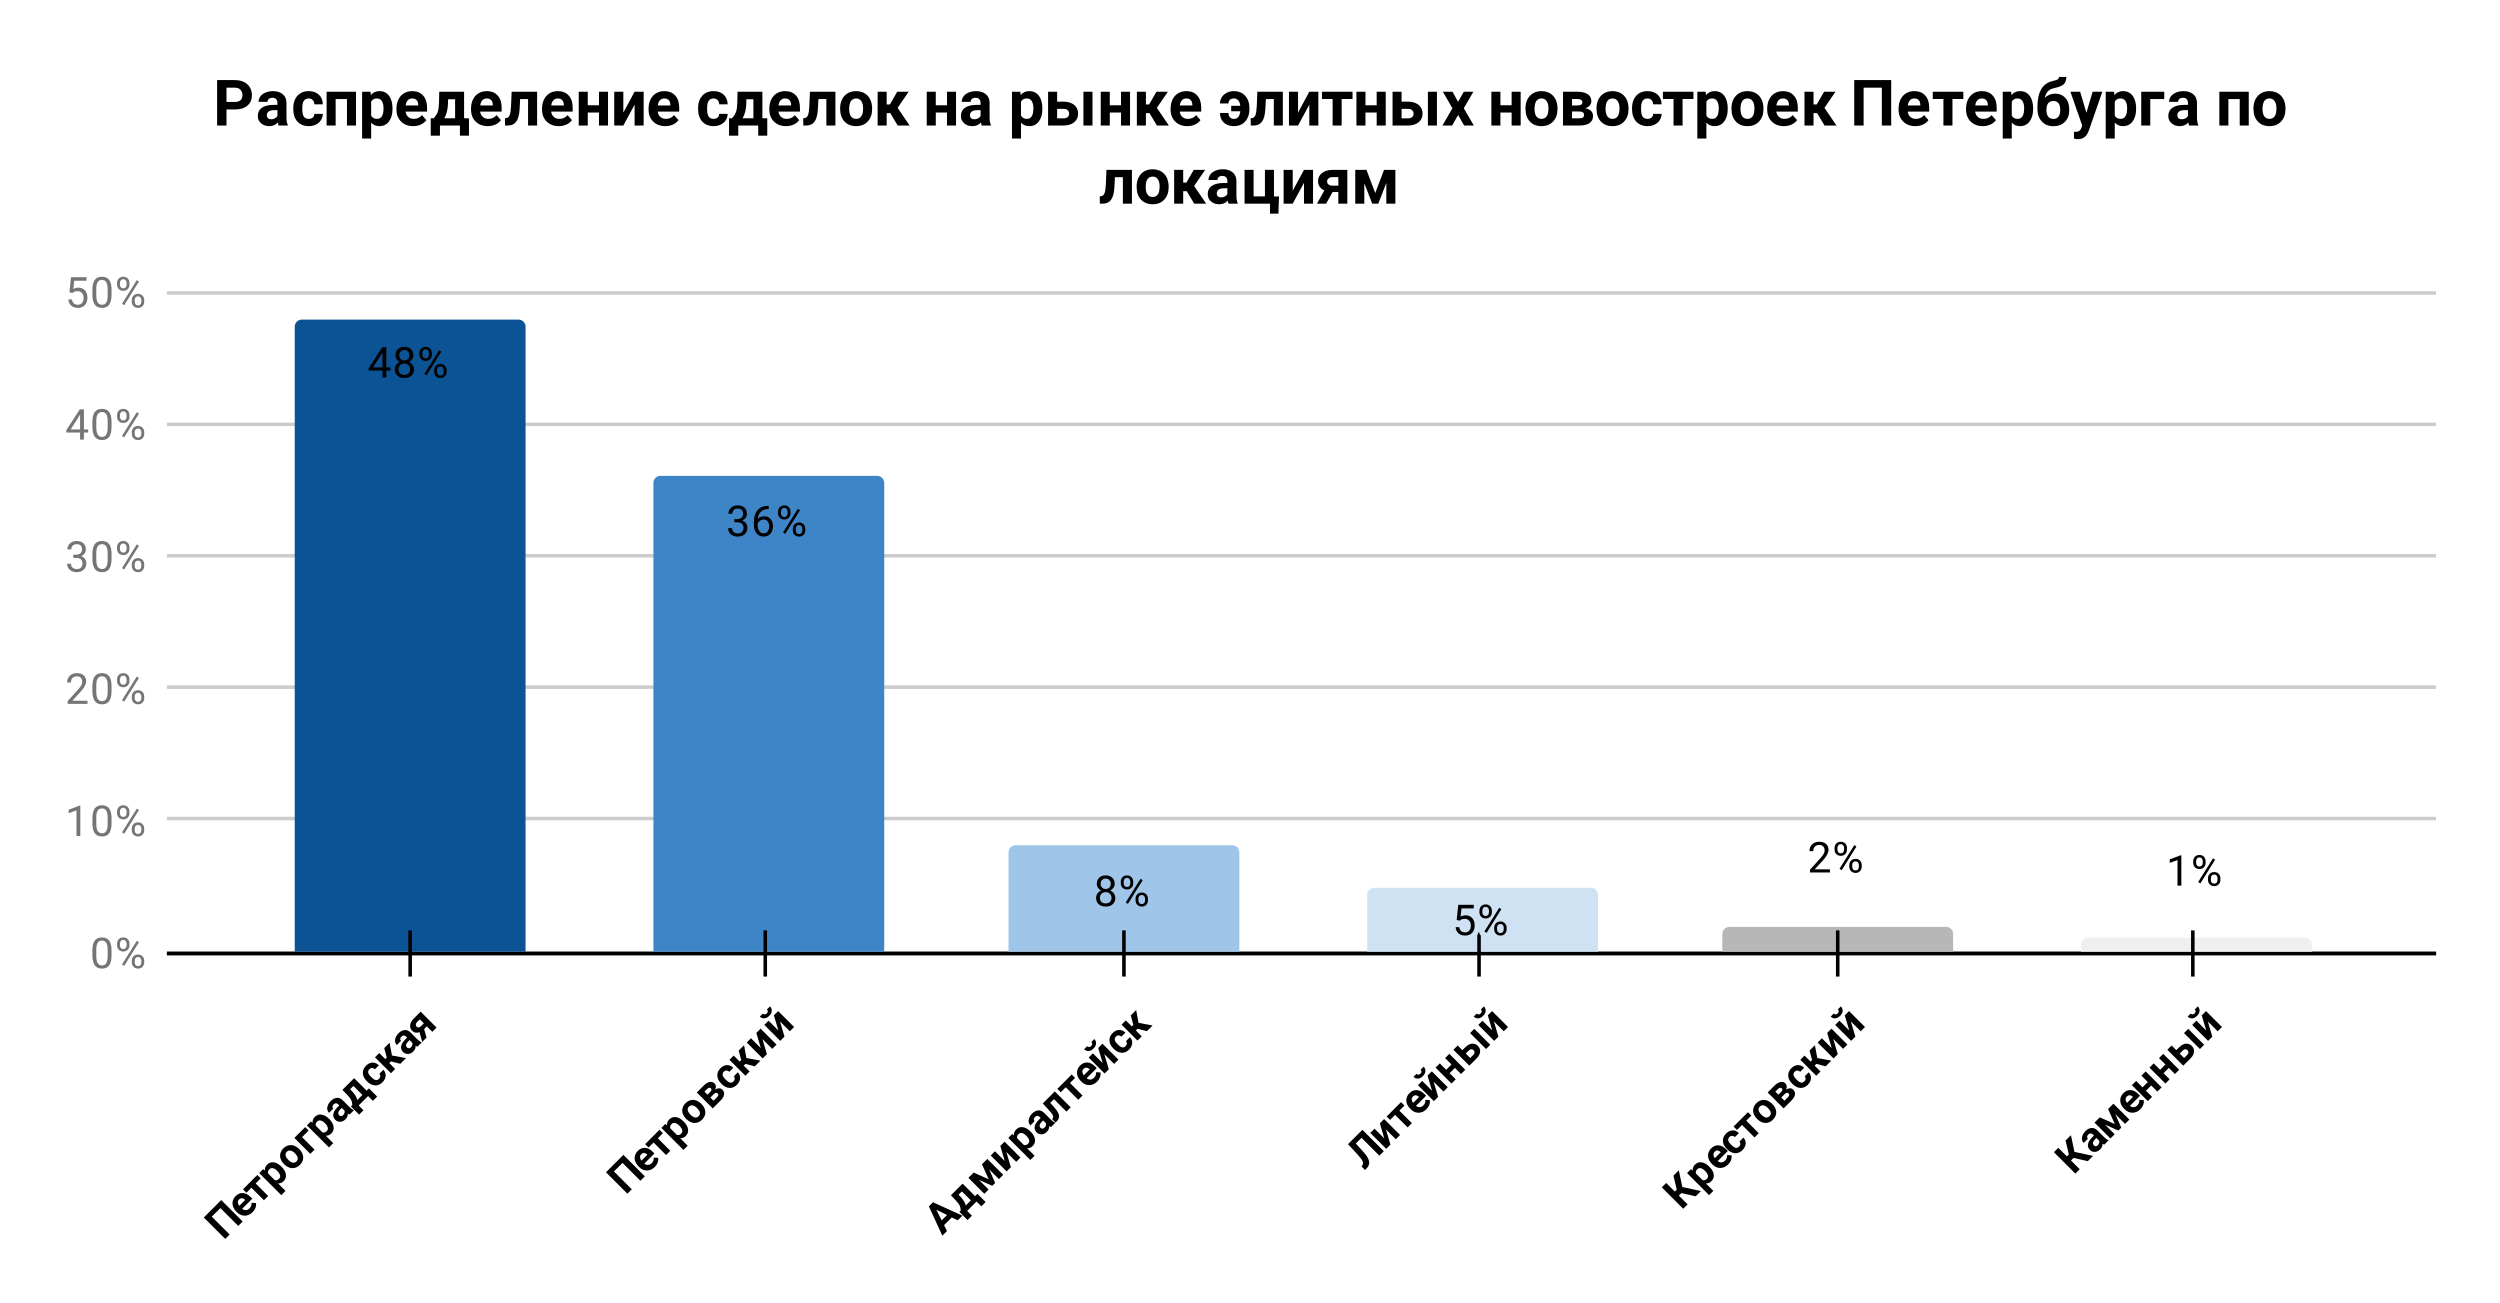 <svg version="1.1" viewBox="0.0 0.0 704.0 367.0" fill="none" stroke="none" stroke-linecap="square" stroke-miterlimit="10" width="704" height="367" xmlns:xlink="http://www.w3.org/1999/xlink" xmlns="http://www.w3.org/2000/svg"><path fill="#ffffff" d="M0 0L704.0 0L704.0 367.0L0 367.0L0 0Z" fill-rule="nonzero"/><path stroke="#333333" stroke-width="1.0" stroke-linecap="butt" d="M47.5 268.5L685.5 268.5" fill-rule="nonzero"/><path stroke="#cccccc" stroke-width="1.0" stroke-linecap="butt" d="M47.5 230.5L685.5 230.5" fill-rule="nonzero"/><path stroke="#cccccc" stroke-width="1.0" stroke-linecap="butt" d="M47.5 193.5L685.5 193.5" fill-rule="nonzero"/><path stroke="#cccccc" stroke-width="1.0" stroke-linecap="butt" d="M47.5 156.5L685.5 156.5" fill-rule="nonzero"/><path stroke="#cccccc" stroke-width="1.0" stroke-linecap="butt" d="M47.5 119.5L685.5 119.5" fill-rule="nonzero"/><path stroke="#cccccc" stroke-width="1.0" stroke-linecap="butt" d="M47.5 82.5L685.5 82.5" fill-rule="nonzero"/><path stroke="#000000" stroke-width="1.0" stroke-linecap="butt" d="M685.5 268.5L47.5 268.5" fill-rule="nonzero"/><clipPath id="id_0"><path d="M47.35 82.083L685.65 82.083L685.65 268.133L47.35 268.133L47.35 82.083Z" clip-rule="nonzero"/></clipPath><path stroke="#000000" stroke-width="2.0" stroke-linecap="butt" stroke-opacity="0.0" clip-path="url(#id_0)" d="M148.0 268.0L83.0 268.0L83.0 92.0C83.0 90.895 83.895 90.0 85.0 90.0L146.0 90.0C147.105 90.0 148.0 90.895 148.0 92.0Z" fill-rule="nonzero"/><path fill="#0b5394" clip-path="url(#id_0)" d="M148.0 268.0L83.0 268.0L83.0 92.0C83.0 90.895 83.895 90.0 85.0 90.0L146.0 90.0C147.105 90.0 148.0 90.895 148.0 92.0Z" fill-rule="nonzero"/><path stroke="#000000" stroke-width="2.0" stroke-linecap="butt" stroke-opacity="0.0" clip-path="url(#id_0)" d="M249.0 268.0L184.0 268.0L184.0 136.0C184.0 134.895 184.895 134.0 186.0 134.0L247.0 134.0C248.105 134.0 249.0 134.895 249.0 136.0Z" fill-rule="nonzero"/><path fill="#3d85c6" clip-path="url(#id_0)" d="M249.0 268.0L184.0 268.0L184.0 136.0C184.0 134.895 184.895 134.0 186.0 134.0L247.0 134.0C248.105 134.0 249.0 134.895 249.0 136.0Z" fill-rule="nonzero"/><path stroke="#000000" stroke-width="2.0" stroke-linecap="butt" stroke-opacity="0.0" clip-path="url(#id_0)" d="M349.0 268.0L284.0 268.0L284.0 240.0C284.0 238.895 284.895 238.0 286.0 238.0L347.0 238.0C348.105 238.0 349.0 238.895 349.0 240.0Z" fill-rule="nonzero"/><path fill="#9fc5e8" clip-path="url(#id_0)" d="M349.0 268.0L284.0 268.0L284.0 240.0C284.0 238.895 284.895 238.0 286.0 238.0L347.0 238.0C348.105 238.0 349.0 238.895 349.0 240.0Z" fill-rule="nonzero"/><path stroke="#000000" stroke-width="2.0" stroke-linecap="butt" stroke-opacity="0.0" clip-path="url(#id_0)" d="M450.0 268.0L385.0 268.0L385.0 252.0C385.0 250.895 385.895 250.0 387.0 250.0L448.0 250.0C449.105 250.0 450.0 250.895 450.0 252.0Z" fill-rule="nonzero"/><path fill="#cfe2f3" clip-path="url(#id_0)" d="M450.0 268.0L385.0 268.0L385.0 252.0C385.0 250.895 385.895 250.0 387.0 250.0L448.0 250.0C449.105 250.0 450.0 250.895 450.0 252.0Z" fill-rule="nonzero"/><path stroke="#000000" stroke-width="2.0" stroke-linecap="butt" stroke-opacity="0.0" clip-path="url(#id_0)" d="M550.0 268.0L485.0 268.0L485.0 263.0C485.0 261.895 485.895 261.0 487.0 261.0L548.0 261.0C549.105 261.0 550.0 261.895 550.0 263.0Z" fill-rule="nonzero"/><path fill="#b7b7b7" clip-path="url(#id_0)" d="M550.0 268.0L485.0 268.0L485.0 263.0C485.0 261.895 485.895 261.0 487.0 261.0L548.0 261.0C549.105 261.0 550.0 261.895 550.0 263.0Z" fill-rule="nonzero"/><path stroke="#000000" stroke-width="2.0" stroke-linecap="butt" stroke-opacity="0.0" clip-path="url(#id_0)" d="M651.0 268.0L586.0 268.0L586.0 266.0C586.0 264.895 586.895 264.0 588.0 264.0L649.0 264.0C650.105 264.0 651.0 264.895 651.0 266.0Z" fill-rule="nonzero"/><path fill="#efefef" clip-path="url(#id_0)" d="M651.0 268.0L586.0 268.0L586.0 266.0C586.0 264.895 586.895 264.0 588.0 264.0L649.0 264.0C650.105 264.0 651.0 264.895 651.0 266.0Z" fill-rule="nonzero"/><path stroke="#000000" stroke-width="1.0" stroke-linecap="butt" d="M115.5 274.5L115.5 262.5" fill-rule="nonzero"/><path stroke="#000000" stroke-width="1.0" stroke-linecap="butt" d="M215.5 274.5L215.5 262.5" fill-rule="nonzero"/><path stroke="#000000" stroke-width="1.0" stroke-linecap="butt" d="M316.5 274.5L316.5 262.5" fill-rule="nonzero"/><path stroke="#000000" stroke-width="1.0" stroke-linecap="butt" d="M416.5 274.5L416.5 262.5" fill-rule="nonzero"/><path stroke="#000000" stroke-width="1.0" stroke-linecap="butt" d="M517.5 274.5L517.5 262.5" fill-rule="nonzero"/><path stroke="#000000" stroke-width="1.0" stroke-linecap="butt" d="M617.5 274.5L617.5 262.5" fill-rule="nonzero"/><path stroke="#0b5394" stroke-width="3.0" stroke-linejoin="round" stroke-linecap="round" d="M108.781 103.466L109.969 103.466L109.969 104.341L108.781 104.341L108.781 106.325L107.703 106.325L107.703 104.341L103.812 104.341L103.812 103.7L107.625 97.794L108.781 97.794L108.781 103.466ZM105.047 103.466L107.703 103.466L107.703 99.278L107.562 99.513L105.047 103.466ZM116.391 100.013Q116.391 100.653 116.047 101.153Q115.703 101.653 115.141 101.935Q115.797 102.216 116.188 102.778Q116.578 103.325 116.578 104.028Q116.578 105.122 115.828 105.794Q115.094 106.45 113.875 106.45Q112.641 106.45 111.891 105.794Q111.156 105.122 111.156 104.028Q111.156 103.325 111.531 102.778Q111.906 102.216 112.578 101.935Q112.016 101.653 111.688 101.153Q111.359 100.653 111.359 100.013Q111.359 98.935 112.047 98.31Q112.734 97.669 113.875 97.669Q115.0 97.669 115.688 98.31Q116.391 98.935 116.391 100.013ZM115.5 103.997Q115.5 103.278 115.047 102.841Q114.594 102.388 113.859 102.388Q113.125 102.388 112.672 102.841Q112.234 103.278 112.234 104.013Q112.234 104.732 112.672 105.153Q113.109 105.56 113.875 105.56Q114.625 105.56 115.062 105.138Q115.5 104.716 115.5 103.997ZM113.875 98.56Q113.234 98.56 112.828 98.966Q112.438 99.357 112.438 100.044Q112.438 100.685 112.828 101.091Q113.219 101.497 113.859 101.497Q114.516 101.497 114.906 101.091Q115.297 100.685 115.297 100.044Q115.297 99.388 114.891 98.982Q114.484 98.56 113.875 98.56ZM118.109 99.435Q118.109 98.669 118.594 98.169Q119.094 97.669 119.859 97.669Q120.641 97.669 121.125 98.169Q121.609 98.669 121.609 99.466L121.609 99.888Q121.609 100.653 121.109 101.153Q120.625 101.638 119.875 101.638Q119.109 101.638 118.609 101.153Q118.109 100.653 118.109 99.841L118.109 99.435ZM118.922 99.888Q118.922 100.341 119.172 100.638Q119.438 100.935 119.875 100.935Q120.297 100.935 120.547 100.653Q120.797 100.357 120.797 99.857L120.797 99.435Q120.797 98.982 120.547 98.685Q120.297 98.372 119.859 98.372Q119.422 98.372 119.172 98.685Q118.922 98.982 118.922 99.45L118.922 99.888ZM122.266 104.232Q122.266 103.466 122.75 102.982Q123.25 102.482 124.016 102.482Q124.781 102.482 125.266 102.982Q125.766 103.466 125.766 104.278L125.766 104.685Q125.766 105.45 125.281 105.95Q124.797 106.45 124.031 106.45Q123.266 106.45 122.766 105.966Q122.266 105.466 122.266 104.653L122.266 104.232ZM123.078 104.685Q123.078 105.153 123.328 105.45Q123.594 105.747 124.031 105.747Q124.453 105.747 124.703 105.466Q124.953 105.169 124.953 104.669L124.953 104.232Q124.953 103.763 124.688 103.482Q124.438 103.185 124.016 103.185Q123.594 103.185 123.328 103.482Q123.078 103.763 123.078 104.263L123.078 104.685ZM120.125 105.685L119.5 105.294L123.672 98.622L124.281 99.013L120.125 105.685Z" fill-rule="nonzero"/><path fill="#000000" d="M108.781 103.466L109.969 103.466L109.969 104.341L108.781 104.341L108.781 106.325L107.703 106.325L107.703 104.341L103.812 104.341L103.812 103.7L107.625 97.794L108.781 97.794L108.781 103.466ZM105.047 103.466L107.703 103.466L107.703 99.278L107.562 99.513L105.047 103.466ZM116.391 100.013Q116.391 100.653 116.047 101.153Q115.703 101.653 115.141 101.935Q115.797 102.216 116.188 102.778Q116.578 103.325 116.578 104.028Q116.578 105.122 115.828 105.794Q115.094 106.45 113.875 106.45Q112.641 106.45 111.891 105.794Q111.156 105.122 111.156 104.028Q111.156 103.325 111.531 102.778Q111.906 102.216 112.578 101.935Q112.016 101.653 111.688 101.153Q111.359 100.653 111.359 100.013Q111.359 98.935 112.047 98.31Q112.734 97.669 113.875 97.669Q115.0 97.669 115.688 98.31Q116.391 98.935 116.391 100.013ZM115.5 103.997Q115.5 103.278 115.047 102.841Q114.594 102.388 113.859 102.388Q113.125 102.388 112.672 102.841Q112.234 103.278 112.234 104.013Q112.234 104.732 112.672 105.153Q113.109 105.56 113.875 105.56Q114.625 105.56 115.062 105.138Q115.5 104.716 115.5 103.997ZM113.875 98.56Q113.234 98.56 112.828 98.966Q112.438 99.357 112.438 100.044Q112.438 100.685 112.828 101.091Q113.219 101.497 113.859 101.497Q114.516 101.497 114.906 101.091Q115.297 100.685 115.297 100.044Q115.297 99.388 114.891 98.982Q114.484 98.56 113.875 98.56ZM118.109 99.435Q118.109 98.669 118.594 98.169Q119.094 97.669 119.859 97.669Q120.641 97.669 121.125 98.169Q121.609 98.669 121.609 99.466L121.609 99.888Q121.609 100.653 121.109 101.153Q120.625 101.638 119.875 101.638Q119.109 101.638 118.609 101.153Q118.109 100.653 118.109 99.841L118.109 99.435ZM118.922 99.888Q118.922 100.341 119.172 100.638Q119.438 100.935 119.875 100.935Q120.297 100.935 120.547 100.653Q120.797 100.357 120.797 99.857L120.797 99.435Q120.797 98.982 120.547 98.685Q120.297 98.372 119.859 98.372Q119.422 98.372 119.172 98.685Q118.922 98.982 118.922 99.45L118.922 99.888ZM122.266 104.232Q122.266 103.466 122.75 102.982Q123.25 102.482 124.016 102.482Q124.781 102.482 125.266 102.982Q125.766 103.466 125.766 104.278L125.766 104.685Q125.766 105.45 125.281 105.95Q124.797 106.45 124.031 106.45Q123.266 106.45 122.766 105.966Q122.266 105.466 122.266 104.653L122.266 104.232ZM123.078 104.685Q123.078 105.153 123.328 105.45Q123.594 105.747 124.031 105.747Q124.453 105.747 124.703 105.466Q124.953 105.169 124.953 104.669L124.953 104.232Q124.953 103.763 124.688 103.482Q124.438 103.185 124.016 103.185Q123.594 103.185 123.328 103.482Q123.078 103.763 123.078 104.263L123.078 104.685ZM120.125 105.685L119.5 105.294L123.672 98.622L124.281 99.013L120.125 105.685Z" fill-rule="nonzero"/><path stroke="#3d85c6" stroke-width="3.0" stroke-linejoin="round" stroke-linecap="round" d="M206.781 146.18L207.594 146.18Q208.375 146.165 208.812 145.774Q209.25 145.384 209.25 144.712Q209.25 143.212 207.75 143.212Q207.047 143.212 206.625 143.618Q206.219 144.024 206.219 144.68L205.125 144.68Q205.125 143.665 205.859 142.993Q206.609 142.321 207.75 142.321Q208.953 142.321 209.641 142.962Q210.328 143.602 210.328 144.743Q210.328 145.305 209.969 145.821Q209.609 146.337 208.984 146.602Q209.688 146.821 210.062 147.337Q210.453 147.852 210.453 148.602Q210.453 149.743 209.703 150.43Q208.953 151.102 207.75 151.102Q206.562 151.102 205.797 150.446Q205.047 149.79 205.047 148.727L206.141 148.727Q206.141 149.399 206.578 149.805Q207.016 150.212 207.766 150.212Q208.547 150.212 208.953 149.805Q209.375 149.384 209.375 148.618Q209.375 147.884 208.922 147.493Q208.469 147.087 207.594 147.071L206.781 147.071L206.781 146.18ZM216.469 142.446L216.469 143.352L216.266 143.352Q215.0 143.384 214.25 144.118Q213.5 144.837 213.375 146.149Q214.062 145.384 215.219 145.384Q216.328 145.384 217.0 146.165Q217.672 146.946 217.672 148.196Q217.672 149.509 216.953 150.305Q216.234 151.102 215.016 151.102Q213.797 151.102 213.031 150.165Q212.281 149.212 212.281 147.727L212.281 147.321Q212.281 144.962 213.281 143.712Q214.281 142.462 216.266 142.446L216.469 142.446ZM215.047 146.29Q214.484 146.29 214.016 146.618Q213.547 146.946 213.359 147.462L213.359 147.852Q213.359 148.915 213.828 149.555Q214.312 150.196 215.016 150.196Q215.75 150.196 216.172 149.665Q216.594 149.118 216.594 148.243Q216.594 147.368 216.172 146.837Q215.75 146.29 215.047 146.29ZM219.109 144.087Q219.109 143.321 219.594 142.821Q220.094 142.321 220.859 142.321Q221.641 142.321 222.125 142.821Q222.609 143.321 222.609 144.118L222.609 144.54Q222.609 145.305 222.109 145.805Q221.625 146.29 220.875 146.29Q220.109 146.29 219.609 145.805Q219.109 145.305 219.109 144.493L219.109 144.087ZM219.922 144.54Q219.922 144.993 220.172 145.29Q220.438 145.587 220.875 145.587Q221.297 145.587 221.547 145.305Q221.797 145.009 221.797 144.509L221.797 144.087Q221.797 143.634 221.547 143.337Q221.297 143.024 220.859 143.024Q220.422 143.024 220.172 143.337Q219.922 143.634 219.922 144.102L219.922 144.54ZM223.266 148.884Q223.266 148.118 223.75 147.634Q224.25 147.134 225.016 147.134Q225.781 147.134 226.266 147.634Q226.766 148.118 226.766 148.93L226.766 149.337Q226.766 150.102 226.281 150.602Q225.797 151.102 225.031 151.102Q224.266 151.102 223.766 150.618Q223.266 150.118 223.266 149.305L223.266 148.884ZM224.078 149.337Q224.078 149.805 224.328 150.102Q224.594 150.399 225.031 150.399Q225.453 150.399 225.703 150.118Q225.953 149.821 225.953 149.321L225.953 148.884Q225.953 148.415 225.688 148.134Q225.438 147.837 225.016 147.837Q224.594 147.837 224.328 148.134Q224.078 148.415 224.078 148.915L224.078 149.337ZM221.125 150.337L220.5 149.946L224.672 143.274L225.281 143.665L221.125 150.337Z" fill-rule="nonzero"/><path fill="#000000" d="M206.781 146.18L207.594 146.18Q208.375 146.165 208.812 145.774Q209.25 145.384 209.25 144.712Q209.25 143.212 207.75 143.212Q207.047 143.212 206.625 143.618Q206.219 144.024 206.219 144.68L205.125 144.68Q205.125 143.665 205.859 142.993Q206.609 142.321 207.75 142.321Q208.953 142.321 209.641 142.962Q210.328 143.602 210.328 144.743Q210.328 145.305 209.969 145.821Q209.609 146.337 208.984 146.602Q209.688 146.821 210.062 147.337Q210.453 147.852 210.453 148.602Q210.453 149.743 209.703 150.43Q208.953 151.102 207.75 151.102Q206.562 151.102 205.797 150.446Q205.047 149.79 205.047 148.727L206.141 148.727Q206.141 149.399 206.578 149.805Q207.016 150.212 207.766 150.212Q208.547 150.212 208.953 149.805Q209.375 149.384 209.375 148.618Q209.375 147.884 208.922 147.493Q208.469 147.087 207.594 147.071L206.781 147.071L206.781 146.18ZM216.469 142.446L216.469 143.352L216.266 143.352Q215.0 143.384 214.25 144.118Q213.5 144.837 213.375 146.149Q214.062 145.384 215.219 145.384Q216.328 145.384 217.0 146.165Q217.672 146.946 217.672 148.196Q217.672 149.509 216.953 150.305Q216.234 151.102 215.016 151.102Q213.797 151.102 213.031 150.165Q212.281 149.212 212.281 147.727L212.281 147.321Q212.281 144.962 213.281 143.712Q214.281 142.462 216.266 142.446L216.469 142.446ZM215.047 146.29Q214.484 146.29 214.016 146.618Q213.547 146.946 213.359 147.462L213.359 147.852Q213.359 148.915 213.828 149.555Q214.312 150.196 215.016 150.196Q215.75 150.196 216.172 149.665Q216.594 149.118 216.594 148.243Q216.594 147.368 216.172 146.837Q215.75 146.29 215.047 146.29ZM219.109 144.087Q219.109 143.321 219.594 142.821Q220.094 142.321 220.859 142.321Q221.641 142.321 222.125 142.821Q222.609 143.321 222.609 144.118L222.609 144.54Q222.609 145.305 222.109 145.805Q221.625 146.29 220.875 146.29Q220.109 146.29 219.609 145.805Q219.109 145.305 219.109 144.493L219.109 144.087ZM219.922 144.54Q219.922 144.993 220.172 145.29Q220.438 145.587 220.875 145.587Q221.297 145.587 221.547 145.305Q221.797 145.009 221.797 144.509L221.797 144.087Q221.797 143.634 221.547 143.337Q221.297 143.024 220.859 143.024Q220.422 143.024 220.172 143.337Q219.922 143.634 219.922 144.102L219.922 144.54ZM223.266 148.884Q223.266 148.118 223.75 147.634Q224.25 147.134 225.016 147.134Q225.781 147.134 226.266 147.634Q226.766 148.118 226.766 148.93L226.766 149.337Q226.766 150.102 226.281 150.602Q225.797 151.102 225.031 151.102Q224.266 151.102 223.766 150.618Q223.266 150.118 223.266 149.305L223.266 148.884ZM224.078 149.337Q224.078 149.805 224.328 150.102Q224.594 150.399 225.031 150.399Q225.453 150.399 225.703 150.118Q225.953 149.821 225.953 149.321L225.953 148.884Q225.953 148.415 225.688 148.134Q225.438 147.837 225.016 147.837Q224.594 147.837 224.328 148.134Q224.078 148.415 224.078 148.915L224.078 149.337ZM221.125 150.337L220.5 149.946L224.672 143.274L225.281 143.665L221.125 150.337Z" fill-rule="nonzero"/><path stroke="#9fc5e8" stroke-width="3.0" stroke-linejoin="round" stroke-linecap="round" d="M313.891 248.853Q313.891 249.493 313.547 249.993Q313.203 250.493 312.641 250.775Q313.297 251.056 313.688 251.618Q314.078 252.165 314.078 252.868Q314.078 253.962 313.328 254.634Q312.594 255.29 311.375 255.29Q310.141 255.29 309.391 254.634Q308.656 253.962 308.656 252.868Q308.656 252.165 309.031 251.618Q309.406 251.056 310.078 250.775Q309.516 250.493 309.188 249.993Q308.859 249.493 308.859 248.853Q308.859 247.775 309.547 247.15Q310.234 246.509 311.375 246.509Q312.5 246.509 313.188 247.15Q313.891 247.775 313.891 248.853ZM313.0 252.837Q313.0 252.118 312.547 251.681Q312.094 251.228 311.359 251.228Q310.625 251.228 310.172 251.681Q309.734 252.118 309.734 252.853Q309.734 253.572 310.172 253.993Q310.609 254.4 311.375 254.4Q312.125 254.4 312.562 253.978Q313.0 253.556 313.0 252.837ZM311.375 247.4Q310.734 247.4 310.328 247.806Q309.938 248.197 309.938 248.884Q309.938 249.525 310.328 249.931Q310.719 250.337 311.359 250.337Q312.016 250.337 312.406 249.931Q312.797 249.525 312.797 248.884Q312.797 248.228 312.391 247.822Q311.984 247.4 311.375 247.4ZM315.609 248.275Q315.609 247.509 316.094 247.009Q316.594 246.509 317.359 246.509Q318.141 246.509 318.625 247.009Q319.109 247.509 319.109 248.306L319.109 248.728Q319.109 249.493 318.609 249.993Q318.125 250.478 317.375 250.478Q316.609 250.478 316.109 249.993Q315.609 249.493 315.609 248.681L315.609 248.275ZM316.422 248.728Q316.422 249.181 316.672 249.478Q316.938 249.775 317.375 249.775Q317.797 249.775 318.047 249.493Q318.297 249.197 318.297 248.697L318.297 248.275Q318.297 247.822 318.047 247.525Q317.797 247.212 317.359 247.212Q316.922 247.212 316.672 247.525Q316.422 247.822 316.422 248.29L316.422 248.728ZM319.766 253.072Q319.766 252.306 320.25 251.822Q320.75 251.322 321.516 251.322Q322.281 251.322 322.766 251.822Q323.266 252.306 323.266 253.118L323.266 253.525Q323.266 254.29 322.781 254.79Q322.297 255.29 321.531 255.29Q320.766 255.29 320.266 254.806Q319.766 254.306 319.766 253.493L319.766 253.072ZM320.578 253.525Q320.578 253.993 320.828 254.29Q321.094 254.587 321.531 254.587Q321.953 254.587 322.203 254.306Q322.453 254.009 322.453 253.509L322.453 253.072Q322.453 252.603 322.188 252.322Q321.938 252.025 321.516 252.025Q321.094 252.025 320.828 252.322Q320.578 252.603 320.578 253.103L320.578 253.525ZM317.625 254.525L317.0 254.134L321.172 247.462L321.781 247.853L317.625 254.525Z" fill-rule="nonzero"/><path fill="#000000" d="M313.891 248.853Q313.891 249.493 313.547 249.993Q313.203 250.493 312.641 250.775Q313.297 251.056 313.688 251.618Q314.078 252.165 314.078 252.868Q314.078 253.962 313.328 254.634Q312.594 255.29 311.375 255.29Q310.141 255.29 309.391 254.634Q308.656 253.962 308.656 252.868Q308.656 252.165 309.031 251.618Q309.406 251.056 310.078 250.775Q309.516 250.493 309.188 249.993Q308.859 249.493 308.859 248.853Q308.859 247.775 309.547 247.15Q310.234 246.509 311.375 246.509Q312.5 246.509 313.188 247.15Q313.891 247.775 313.891 248.853ZM313.0 252.837Q313.0 252.118 312.547 251.681Q312.094 251.228 311.359 251.228Q310.625 251.228 310.172 251.681Q309.734 252.118 309.734 252.853Q309.734 253.572 310.172 253.993Q310.609 254.4 311.375 254.4Q312.125 254.4 312.562 253.978Q313.0 253.556 313.0 252.837ZM311.375 247.4Q310.734 247.4 310.328 247.806Q309.938 248.197 309.938 248.884Q309.938 249.525 310.328 249.931Q310.719 250.337 311.359 250.337Q312.016 250.337 312.406 249.931Q312.797 249.525 312.797 248.884Q312.797 248.228 312.391 247.822Q311.984 247.4 311.375 247.4ZM315.609 248.275Q315.609 247.509 316.094 247.009Q316.594 246.509 317.359 246.509Q318.141 246.509 318.625 247.009Q319.109 247.509 319.109 248.306L319.109 248.728Q319.109 249.493 318.609 249.993Q318.125 250.478 317.375 250.478Q316.609 250.478 316.109 249.993Q315.609 249.493 315.609 248.681L315.609 248.275ZM316.422 248.728Q316.422 249.181 316.672 249.478Q316.938 249.775 317.375 249.775Q317.797 249.775 318.047 249.493Q318.297 249.197 318.297 248.697L318.297 248.275Q318.297 247.822 318.047 247.525Q317.797 247.212 317.359 247.212Q316.922 247.212 316.672 247.525Q316.422 247.822 316.422 248.29L316.422 248.728ZM319.766 253.072Q319.766 252.306 320.25 251.822Q320.75 251.322 321.516 251.322Q322.281 251.322 322.766 251.822Q323.266 252.306 323.266 253.118L323.266 253.525Q323.266 254.29 322.781 254.79Q322.297 255.29 321.531 255.29Q320.766 255.29 320.266 254.806Q319.766 254.306 319.766 253.493L319.766 253.072ZM320.578 253.525Q320.578 253.993 320.828 254.29Q321.094 254.587 321.531 254.587Q321.953 254.587 322.203 254.306Q322.453 254.009 322.453 253.509L322.453 253.072Q322.453 252.603 322.188 252.322Q321.938 252.025 321.516 252.025Q321.094 252.025 320.828 252.322Q320.578 252.603 320.578 253.103L320.578 253.525ZM317.625 254.525L317.0 254.134L321.172 247.462L321.781 247.853L317.625 254.525Z" fill-rule="nonzero"/><path stroke="#cfe2f3" stroke-width="3.0" stroke-linejoin="round" stroke-linecap="round" d="M410.203 259.05L410.641 254.8L415.016 254.8L415.016 255.8L411.562 255.8L411.297 258.128Q411.938 257.753 412.734 257.753Q413.891 257.753 414.578 258.534Q415.266 259.3 415.266 260.612Q415.266 261.925 414.547 262.69Q413.844 263.456 412.562 263.456Q411.438 263.456 410.719 262.831Q410.0 262.19 409.906 261.081L410.922 261.081Q411.031 261.815 411.453 262.19Q411.875 262.565 412.562 262.565Q413.312 262.565 413.75 262.05Q414.188 261.534 414.188 260.628Q414.188 259.768 413.719 259.253Q413.25 258.737 412.469 258.737Q411.766 258.737 411.359 259.034L411.078 259.268L410.203 259.05ZM416.609 256.44Q416.609 255.675 417.094 255.175Q417.594 254.675 418.359 254.675Q419.141 254.675 419.625 255.175Q420.109 255.675 420.109 256.471L420.109 256.893Q420.109 257.659 419.609 258.159Q419.125 258.643 418.375 258.643Q417.609 258.643 417.109 258.159Q416.609 257.659 416.609 256.846L416.609 256.44ZM417.422 256.893Q417.422 257.346 417.672 257.643Q417.938 257.94 418.375 257.94Q418.797 257.94 419.047 257.659Q419.297 257.362 419.297 256.862L419.297 256.44Q419.297 255.987 419.047 255.69Q418.797 255.378 418.359 255.378Q417.922 255.378 417.672 255.69Q417.422 255.987 417.422 256.456L417.422 256.893ZM420.766 261.237Q420.766 260.471 421.25 259.987Q421.75 259.487 422.516 259.487Q423.281 259.487 423.766 259.987Q424.266 260.471 424.266 261.284L424.266 261.69Q424.266 262.456 423.781 262.956Q423.297 263.456 422.531 263.456Q421.766 263.456 421.266 262.971Q420.766 262.471 420.766 261.659L420.766 261.237ZM421.578 261.69Q421.578 262.159 421.828 262.456Q422.094 262.753 422.531 262.753Q422.953 262.753 423.203 262.471Q423.453 262.175 423.453 261.675L423.453 261.237Q423.453 260.768 423.188 260.487Q422.938 260.19 422.516 260.19Q422.094 260.19 421.828 260.487Q421.578 260.768 421.578 261.268L421.578 261.69ZM418.625 262.69L418.0 262.3L422.172 255.628L422.781 256.018L418.625 262.69Z" fill-rule="nonzero"/><path fill="#000000" d="M410.203 259.05L410.641 254.8L415.016 254.8L415.016 255.8L411.562 255.8L411.297 258.128Q411.938 257.753 412.734 257.753Q413.891 257.753 414.578 258.534Q415.266 259.3 415.266 260.612Q415.266 261.925 414.547 262.69Q413.844 263.456 412.562 263.456Q411.438 263.456 410.719 262.831Q410.0 262.19 409.906 261.081L410.922 261.081Q411.031 261.815 411.453 262.19Q411.875 262.565 412.562 262.565Q413.312 262.565 413.75 262.05Q414.188 261.534 414.188 260.628Q414.188 259.768 413.719 259.253Q413.25 258.737 412.469 258.737Q411.766 258.737 411.359 259.034L411.078 259.268L410.203 259.05ZM416.609 256.44Q416.609 255.675 417.094 255.175Q417.594 254.675 418.359 254.675Q419.141 254.675 419.625 255.175Q420.109 255.675 420.109 256.471L420.109 256.893Q420.109 257.659 419.609 258.159Q419.125 258.643 418.375 258.643Q417.609 258.643 417.109 258.159Q416.609 257.659 416.609 256.846L416.609 256.44ZM417.422 256.893Q417.422 257.346 417.672 257.643Q417.938 257.94 418.375 257.94Q418.797 257.94 419.047 257.659Q419.297 257.362 419.297 256.862L419.297 256.44Q419.297 255.987 419.047 255.69Q418.797 255.378 418.359 255.378Q417.922 255.378 417.672 255.69Q417.422 255.987 417.422 256.456L417.422 256.893ZM420.766 261.237Q420.766 260.471 421.25 259.987Q421.75 259.487 422.516 259.487Q423.281 259.487 423.766 259.987Q424.266 260.471 424.266 261.284L424.266 261.69Q424.266 262.456 423.781 262.956Q423.297 263.456 422.531 263.456Q421.766 263.456 421.266 262.971Q420.766 262.471 420.766 261.659L420.766 261.237ZM421.578 261.69Q421.578 262.159 421.828 262.456Q422.094 262.753 422.531 262.753Q422.953 262.753 423.203 262.471Q423.453 262.175 423.453 261.675L423.453 261.237Q423.453 260.768 423.188 260.487Q422.938 260.19 422.516 260.19Q422.094 260.19 421.828 260.487Q421.578 260.768 421.578 261.268L421.578 261.69ZM418.625 262.69L418.0 262.3L422.172 255.628L422.781 256.018L418.625 262.69Z" fill-rule="nonzero"/><path stroke="#ffffff" stroke-width="3.0" stroke-linejoin="round" stroke-linecap="round" d="M515.297 245.691L509.703 245.691L509.703 244.91L512.656 241.629Q513.312 240.879 513.562 240.426Q513.812 239.957 513.812 239.457Q513.812 238.785 513.406 238.363Q513.016 237.926 512.328 237.926Q511.531 237.926 511.078 238.394Q510.625 238.848 510.625 239.676L509.547 239.676Q509.547 238.488 510.297 237.769Q511.062 237.035 512.328 237.035Q513.531 237.035 514.219 237.66Q514.906 238.285 514.906 239.332Q514.906 240.582 513.297 242.332L511.016 244.801L515.297 244.801L515.297 245.691ZM516.609 238.801Q516.609 238.035 517.094 237.535Q517.594 237.035 518.359 237.035Q519.141 237.035 519.625 237.535Q520.109 238.035 520.109 238.832L520.109 239.254Q520.109 240.019 519.609 240.519Q519.125 241.004 518.375 241.004Q517.609 241.004 517.109 240.519Q516.609 240.019 516.609 239.207L516.609 238.801ZM517.422 239.254Q517.422 239.707 517.672 240.004Q517.938 240.301 518.375 240.301Q518.797 240.301 519.047 240.019Q519.297 239.723 519.297 239.223L519.297 238.801Q519.297 238.348 519.047 238.051Q518.797 237.738 518.359 237.738Q517.922 237.738 517.672 238.051Q517.422 238.348 517.422 238.816L517.422 239.254ZM520.766 243.598Q520.766 242.832 521.25 242.348Q521.75 241.848 522.516 241.848Q523.281 241.848 523.766 242.348Q524.266 242.832 524.266 243.644L524.266 244.051Q524.266 244.816 523.781 245.316Q523.297 245.816 522.531 245.816Q521.766 245.816 521.266 245.332Q520.766 244.832 520.766 244.019L520.766 243.598ZM521.578 244.051Q521.578 244.519 521.828 244.816Q522.094 245.113 522.531 245.113Q522.953 245.113 523.203 244.832Q523.453 244.535 523.453 244.035L523.453 243.598Q523.453 243.129 523.188 242.848Q522.938 242.551 522.516 242.551Q522.094 242.551 521.828 242.848Q521.578 243.129 521.578 243.629L521.578 244.051ZM518.625 245.051L518.0 244.66L522.172 237.988L522.781 238.379L518.625 245.051Z" fill-rule="nonzero"/><path fill="#000000" d="M515.297 245.691L509.703 245.691L509.703 244.91L512.656 241.629Q513.312 240.879 513.562 240.426Q513.812 239.957 513.812 239.457Q513.812 238.785 513.406 238.363Q513.016 237.926 512.328 237.926Q511.531 237.926 511.078 238.394Q510.625 238.848 510.625 239.676L509.547 239.676Q509.547 238.488 510.297 237.769Q511.062 237.035 512.328 237.035Q513.531 237.035 514.219 237.66Q514.906 238.285 514.906 239.332Q514.906 240.582 513.297 242.332L511.016 244.801L515.297 244.801L515.297 245.691ZM516.609 238.801Q516.609 238.035 517.094 237.535Q517.594 237.035 518.359 237.035Q519.141 237.035 519.625 237.535Q520.109 238.035 520.109 238.832L520.109 239.254Q520.109 240.019 519.609 240.519Q519.125 241.004 518.375 241.004Q517.609 241.004 517.109 240.519Q516.609 240.019 516.609 239.207L516.609 238.801ZM517.422 239.254Q517.422 239.707 517.672 240.004Q517.938 240.301 518.375 240.301Q518.797 240.301 519.047 240.019Q519.297 239.723 519.297 239.223L519.297 238.801Q519.297 238.348 519.047 238.051Q518.797 237.738 518.359 237.738Q517.922 237.738 517.672 238.051Q517.422 238.348 517.422 238.816L517.422 239.254ZM520.766 243.598Q520.766 242.832 521.25 242.348Q521.75 241.848 522.516 241.848Q523.281 241.848 523.766 242.348Q524.266 242.832 524.266 243.644L524.266 244.051Q524.266 244.816 523.781 245.316Q523.297 245.816 522.531 245.816Q521.766 245.816 521.266 245.332Q520.766 244.832 520.766 244.019L520.766 243.598ZM521.578 244.051Q521.578 244.519 521.828 244.816Q522.094 245.113 522.531 245.113Q522.953 245.113 523.203 244.832Q523.453 244.535 523.453 244.035L523.453 243.598Q523.453 243.129 523.188 242.848Q522.938 242.551 522.516 242.551Q522.094 242.551 521.828 242.848Q521.578 243.129 521.578 243.629L521.578 244.051ZM518.625 245.051L518.0 244.66L522.172 237.988L522.781 238.379L518.625 245.051Z" fill-rule="nonzero"/><path stroke="#ffffff" stroke-width="3.0" stroke-linejoin="round" stroke-linecap="round" d="M614.266 249.412L613.188 249.412L613.188 242.194L611.0 242.99L611.0 242.006L614.109 240.834L614.266 240.834L614.266 249.412ZM617.609 242.522Q617.609 241.756 618.094 241.256Q618.594 240.756 619.359 240.756Q620.141 240.756 620.625 241.256Q621.109 241.756 621.109 242.553L621.109 242.975Q621.109 243.74 620.609 244.24Q620.125 244.725 619.375 244.725Q618.609 244.725 618.109 244.24Q617.609 243.74 617.609 242.928L617.609 242.522ZM618.422 242.975Q618.422 243.428 618.672 243.725Q618.938 244.022 619.375 244.022Q619.797 244.022 620.047 243.74Q620.297 243.444 620.297 242.944L620.297 242.522Q620.297 242.069 620.047 241.772Q619.797 241.459 619.359 241.459Q618.922 241.459 618.672 241.772Q618.422 242.069 618.422 242.537L618.422 242.975ZM621.766 247.319Q621.766 246.553 622.25 246.069Q622.75 245.569 623.516 245.569Q624.281 245.569 624.766 246.069Q625.266 246.553 625.266 247.365L625.266 247.772Q625.266 248.537 624.781 249.037Q624.297 249.537 623.531 249.537Q622.766 249.537 622.266 249.053Q621.766 248.553 621.766 247.74L621.766 247.319ZM622.578 247.772Q622.578 248.24 622.828 248.537Q623.094 248.834 623.531 248.834Q623.953 248.834 624.203 248.553Q624.453 248.256 624.453 247.756L624.453 247.319Q624.453 246.85 624.188 246.569Q623.938 246.272 623.516 246.272Q623.094 246.272 622.828 246.569Q622.578 246.85 622.578 247.35L622.578 247.772ZM619.625 248.772L619.0 248.381L623.172 241.709L623.781 242.1L619.625 248.772Z" fill-rule="nonzero"/><path fill="#000000" d="M614.266 249.412L613.188 249.412L613.188 242.194L611.0 242.99L611.0 242.006L614.109 240.834L614.266 240.834L614.266 249.412ZM617.609 242.522Q617.609 241.756 618.094 241.256Q618.594 240.756 619.359 240.756Q620.141 240.756 620.625 241.256Q621.109 241.756 621.109 242.553L621.109 242.975Q621.109 243.74 620.609 244.24Q620.125 244.725 619.375 244.725Q618.609 244.725 618.109 244.24Q617.609 243.74 617.609 242.928L617.609 242.522ZM618.422 242.975Q618.422 243.428 618.672 243.725Q618.938 244.022 619.375 244.022Q619.797 244.022 620.047 243.74Q620.297 243.444 620.297 242.944L620.297 242.522Q620.297 242.069 620.047 241.772Q619.797 241.459 619.359 241.459Q618.922 241.459 618.672 241.772Q618.422 242.069 618.422 242.537L618.422 242.975ZM621.766 247.319Q621.766 246.553 622.25 246.069Q622.75 245.569 623.516 245.569Q624.281 245.569 624.766 246.069Q625.266 246.553 625.266 247.365L625.266 247.772Q625.266 248.537 624.781 249.037Q624.297 249.537 623.531 249.537Q622.766 249.537 622.266 249.053Q621.766 248.553 621.766 247.74L621.766 247.319ZM622.578 247.772Q622.578 248.24 622.828 248.537Q623.094 248.834 623.531 248.834Q623.953 248.834 624.203 248.553Q624.453 248.256 624.453 247.756L624.453 247.319Q624.453 246.85 624.188 246.569Q623.938 246.272 623.516 246.272Q623.094 246.272 622.828 246.569Q622.578 246.85 622.578 247.35L622.578 247.772ZM619.625 248.772L619.0 248.381L623.172 241.709L623.781 242.1L619.625 248.772Z" fill-rule="nonzero"/><path fill="#757575" d="M31.413 268.993Q31.413 270.899 30.756 271.836Q30.116 272.758 28.725 272.758Q27.366 272.758 26.709 271.852Q26.053 270.946 26.022 269.133L26.022 267.696Q26.022 265.805 26.663 264.899Q27.319 263.977 28.709 263.977Q30.084 263.977 30.741 264.868Q31.397 265.743 31.413 267.586L31.413 268.993ZM30.319 267.508Q30.319 266.133 29.928 265.508Q29.553 264.868 28.709 264.868Q27.881 264.868 27.491 265.508Q27.116 266.133 27.116 267.43L27.116 269.165Q27.116 270.54 27.506 271.211Q27.913 271.868 28.725 271.868Q29.522 271.868 29.913 271.243Q30.303 270.618 30.319 269.29L30.319 267.508ZM32.959 265.743Q32.959 264.977 33.444 264.477Q33.944 263.977 34.709 263.977Q35.491 263.977 35.975 264.477Q36.459 264.977 36.459 265.774L36.459 266.196Q36.459 266.961 35.959 267.461Q35.475 267.946 34.725 267.946Q33.959 267.946 33.459 267.461Q32.959 266.961 32.959 266.149L32.959 265.743ZM33.772 266.196Q33.772 266.649 34.022 266.946Q34.288 267.243 34.725 267.243Q35.147 267.243 35.397 266.961Q35.647 266.665 35.647 266.165L35.647 265.743Q35.647 265.29 35.397 264.993Q35.147 264.68 34.709 264.68Q34.272 264.68 34.022 264.993Q33.772 265.29 33.772 265.758L33.772 266.196ZM37.116 270.54Q37.116 269.774 37.6 269.29Q38.1 268.79 38.866 268.79Q39.631 268.79 40.116 269.29Q40.616 269.774 40.616 270.586L40.616 270.993Q40.616 271.758 40.131 272.258Q39.647 272.758 38.881 272.758Q38.116 272.758 37.616 272.274Q37.116 271.774 37.116 270.961L37.116 270.54ZM37.928 270.993Q37.928 271.461 38.178 271.758Q38.444 272.055 38.881 272.055Q39.303 272.055 39.553 271.774Q39.803 271.477 39.803 270.977L39.803 270.54Q39.803 270.071 39.538 269.79Q39.288 269.493 38.866 269.493Q38.444 269.493 38.178 269.79Q37.928 270.071 37.928 270.571L37.928 270.993ZM34.975 271.993L34.35 271.602L38.522 264.93L39.131 265.321L34.975 271.993Z" fill-rule="nonzero"/><path fill="#757575" d="M22.616 235.423L21.538 235.423L21.538 228.205L19.35 229.001L19.35 228.017L22.459 226.845L22.616 226.845L22.616 235.423ZM31.413 231.783Q31.413 233.689 30.756 234.626Q30.116 235.548 28.725 235.548Q27.366 235.548 26.709 234.642Q26.053 233.736 26.022 231.923L26.022 230.486Q26.022 228.595 26.663 227.689Q27.319 226.767 28.709 226.767Q30.084 226.767 30.741 227.658Q31.397 228.533 31.413 230.376L31.413 231.783ZM30.319 230.298Q30.319 228.923 29.928 228.298Q29.553 227.658 28.709 227.658Q27.881 227.658 27.491 228.298Q27.116 228.923 27.116 230.22L27.116 231.955Q27.116 233.33 27.506 234.001Q27.913 234.658 28.725 234.658Q29.522 234.658 29.913 234.033Q30.303 233.408 30.319 232.08L30.319 230.298ZM32.959 228.533Q32.959 227.767 33.444 227.267Q33.944 226.767 34.709 226.767Q35.491 226.767 35.975 227.267Q36.459 227.767 36.459 228.564L36.459 228.986Q36.459 229.751 35.959 230.251Q35.475 230.736 34.725 230.736Q33.959 230.736 33.459 230.251Q32.959 229.751 32.959 228.939L32.959 228.533ZM33.772 228.986Q33.772 229.439 34.022 229.736Q34.288 230.033 34.725 230.033Q35.147 230.033 35.397 229.751Q35.647 229.455 35.647 228.955L35.647 228.533Q35.647 228.08 35.397 227.783Q35.147 227.47 34.709 227.47Q34.272 227.47 34.022 227.783Q33.772 228.08 33.772 228.548L33.772 228.986ZM37.116 233.33Q37.116 232.564 37.6 232.08Q38.1 231.58 38.866 231.58Q39.631 231.58 40.116 232.08Q40.616 232.564 40.616 233.376L40.616 233.783Q40.616 234.548 40.131 235.048Q39.647 235.548 38.881 235.548Q38.116 235.548 37.616 235.064Q37.116 234.564 37.116 233.751L37.116 233.33ZM37.928 233.783Q37.928 234.251 38.178 234.548Q38.444 234.845 38.881 234.845Q39.303 234.845 39.553 234.564Q39.803 234.267 39.803 233.767L39.803 233.33Q39.803 232.861 39.538 232.58Q39.288 232.283 38.866 232.283Q38.444 232.283 38.178 232.58Q37.928 232.861 37.928 233.361L37.928 233.783ZM34.975 234.783L34.35 234.392L38.522 227.72L39.131 228.111L34.975 234.783Z" fill-rule="nonzero"/><path fill="#757575" d="M24.647 198.213L19.053 198.213L19.053 197.432L22.006 194.151Q22.663 193.401 22.913 192.948Q23.163 192.479 23.163 191.979Q23.163 191.307 22.756 190.885Q22.366 190.448 21.678 190.448Q20.881 190.448 20.428 190.916Q19.975 191.37 19.975 192.198L18.897 192.198Q18.897 191.01 19.647 190.291Q20.413 189.557 21.678 189.557Q22.881 189.557 23.569 190.182Q24.256 190.807 24.256 191.854Q24.256 193.104 22.647 194.854L20.366 197.323L24.647 197.323L24.647 198.213ZM31.413 194.573Q31.413 196.479 30.756 197.416Q30.116 198.338 28.725 198.338Q27.366 198.338 26.709 197.432Q26.053 196.526 26.022 194.713L26.022 193.276Q26.022 191.385 26.663 190.479Q27.319 189.557 28.709 189.557Q30.084 189.557 30.741 190.448Q31.397 191.323 31.413 193.166L31.413 194.573ZM30.319 193.088Q30.319 191.713 29.928 191.088Q29.553 190.448 28.709 190.448Q27.881 190.448 27.491 191.088Q27.116 191.713 27.116 193.01L27.116 194.745Q27.116 196.12 27.506 196.791Q27.913 197.448 28.725 197.448Q29.522 197.448 29.913 196.823Q30.303 196.198 30.319 194.87L30.319 193.088ZM32.959 191.323Q32.959 190.557 33.444 190.057Q33.944 189.557 34.709 189.557Q35.491 189.557 35.975 190.057Q36.459 190.557 36.459 191.354L36.459 191.776Q36.459 192.541 35.959 193.041Q35.475 193.526 34.725 193.526Q33.959 193.526 33.459 193.041Q32.959 192.541 32.959 191.729L32.959 191.323ZM33.772 191.776Q33.772 192.229 34.022 192.526Q34.288 192.823 34.725 192.823Q35.147 192.823 35.397 192.541Q35.647 192.245 35.647 191.745L35.647 191.323Q35.647 190.87 35.397 190.573Q35.147 190.26 34.709 190.26Q34.272 190.26 34.022 190.573Q33.772 190.87 33.772 191.338L33.772 191.776ZM37.116 196.12Q37.116 195.354 37.6 194.87Q38.1 194.37 38.866 194.37Q39.631 194.37 40.116 194.87Q40.616 195.354 40.616 196.166L40.616 196.573Q40.616 197.338 40.131 197.838Q39.647 198.338 38.881 198.338Q38.116 198.338 37.616 197.854Q37.116 197.354 37.116 196.541L37.116 196.12ZM37.928 196.573Q37.928 197.041 38.178 197.338Q38.444 197.635 38.881 197.635Q39.303 197.635 39.553 197.354Q39.803 197.057 39.803 196.557L39.803 196.12Q39.803 195.651 39.538 195.37Q39.288 195.073 38.866 195.073Q38.444 195.073 38.178 195.37Q37.928 195.651 37.928 196.151L37.928 196.573ZM34.975 197.573L34.35 197.182L38.522 190.51L39.131 190.901L34.975 197.573Z" fill-rule="nonzero"/><path fill="#757575" d="M20.631 156.206L21.444 156.206Q22.225 156.191 22.663 155.8Q23.1 155.41 23.1 154.738Q23.1 153.238 21.6 153.238Q20.897 153.238 20.475 153.644Q20.069 154.05 20.069 154.706L18.975 154.706Q18.975 153.691 19.709 153.019Q20.459 152.347 21.6 152.347Q22.803 152.347 23.491 152.988Q24.178 153.628 24.178 154.769Q24.178 155.331 23.819 155.847Q23.459 156.363 22.834 156.628Q23.538 156.847 23.913 157.363Q24.303 157.878 24.303 158.628Q24.303 159.769 23.553 160.456Q22.803 161.128 21.6 161.128Q20.413 161.128 19.647 160.472Q18.897 159.816 18.897 158.753L19.991 158.753Q19.991 159.425 20.428 159.831Q20.866 160.238 21.616 160.238Q22.397 160.238 22.803 159.831Q23.225 159.41 23.225 158.644Q23.225 157.91 22.772 157.519Q22.319 157.113 21.444 157.097L20.631 157.097L20.631 156.206ZM31.413 157.363Q31.413 159.269 30.756 160.206Q30.116 161.128 28.725 161.128Q27.366 161.128 26.709 160.222Q26.053 159.316 26.022 157.503L26.022 156.066Q26.022 154.175 26.663 153.269Q27.319 152.347 28.709 152.347Q30.084 152.347 30.741 153.238Q31.397 154.113 31.413 155.956L31.413 157.363ZM30.319 155.878Q30.319 154.503 29.928 153.878Q29.553 153.238 28.709 153.238Q27.881 153.238 27.491 153.878Q27.116 154.503 27.116 155.8L27.116 157.535Q27.116 158.91 27.506 159.581Q27.913 160.238 28.725 160.238Q29.522 160.238 29.913 159.613Q30.303 158.988 30.319 157.66L30.319 155.878ZM32.959 154.113Q32.959 153.347 33.444 152.847Q33.944 152.347 34.709 152.347Q35.491 152.347 35.975 152.847Q36.459 153.347 36.459 154.144L36.459 154.566Q36.459 155.331 35.959 155.831Q35.475 156.316 34.725 156.316Q33.959 156.316 33.459 155.831Q32.959 155.331 32.959 154.519L32.959 154.113ZM33.772 154.566Q33.772 155.019 34.022 155.316Q34.288 155.613 34.725 155.613Q35.147 155.613 35.397 155.331Q35.647 155.035 35.647 154.535L35.647 154.113Q35.647 153.66 35.397 153.363Q35.147 153.05 34.709 153.05Q34.272 153.05 34.022 153.363Q33.772 153.66 33.772 154.128L33.772 154.566ZM37.116 158.91Q37.116 158.144 37.6 157.66Q38.1 157.16 38.866 157.16Q39.631 157.16 40.116 157.66Q40.616 158.144 40.616 158.956L40.616 159.363Q40.616 160.128 40.131 160.628Q39.647 161.128 38.881 161.128Q38.116 161.128 37.616 160.644Q37.116 160.144 37.116 159.331L37.116 158.91ZM37.928 159.363Q37.928 159.831 38.178 160.128Q38.444 160.425 38.881 160.425Q39.303 160.425 39.553 160.144Q39.803 159.847 39.803 159.347L39.803 158.91Q39.803 158.441 39.538 158.16Q39.288 157.863 38.866 157.863Q38.444 157.863 38.178 158.16Q37.928 158.441 37.928 158.941L37.928 159.363ZM34.975 160.363L34.35 159.972L38.522 153.3L39.131 153.691L34.975 160.363Z" fill-rule="nonzero"/><path fill="#757575" d="M23.631 120.934L24.819 120.934L24.819 121.809L23.631 121.809L23.631 123.793L22.553 123.793L22.553 121.809L18.663 121.809L18.663 121.168L22.475 115.262L23.631 115.262L23.631 120.934ZM19.897 120.934L22.553 120.934L22.553 116.746L22.413 116.981L19.897 120.934ZM31.413 120.153Q31.413 122.059 30.756 122.996Q30.116 123.918 28.725 123.918Q27.366 123.918 26.709 123.012Q26.053 122.106 26.022 120.293L26.022 118.856Q26.022 116.965 26.663 116.059Q27.319 115.137 28.709 115.137Q30.084 115.137 30.741 116.028Q31.397 116.903 31.413 118.746L31.413 120.153ZM30.319 118.668Q30.319 117.293 29.928 116.668Q29.553 116.028 28.709 116.028Q27.881 116.028 27.491 116.668Q27.116 117.293 27.116 118.59L27.116 120.325Q27.116 121.7 27.506 122.371Q27.913 123.028 28.725 123.028Q29.522 123.028 29.913 122.403Q30.303 121.778 30.319 120.45L30.319 118.668ZM32.959 116.903Q32.959 116.137 33.444 115.637Q33.944 115.137 34.709 115.137Q35.491 115.137 35.975 115.637Q36.459 116.137 36.459 116.934L36.459 117.356Q36.459 118.121 35.959 118.621Q35.475 119.106 34.725 119.106Q33.959 119.106 33.459 118.621Q32.959 118.121 32.959 117.309L32.959 116.903ZM33.772 117.356Q33.772 117.809 34.022 118.106Q34.288 118.403 34.725 118.403Q35.147 118.403 35.397 118.121Q35.647 117.825 35.647 117.325L35.647 116.903Q35.647 116.45 35.397 116.153Q35.147 115.84 34.709 115.84Q34.272 115.84 34.022 116.153Q33.772 116.45 33.772 116.918L33.772 117.356ZM37.116 121.7Q37.116 120.934 37.6 120.45Q38.1 119.95 38.866 119.95Q39.631 119.95 40.116 120.45Q40.616 120.934 40.616 121.746L40.616 122.153Q40.616 122.918 40.131 123.418Q39.647 123.918 38.881 123.918Q38.116 123.918 37.616 123.434Q37.116 122.934 37.116 122.121L37.116 121.7ZM37.928 122.153Q37.928 122.621 38.178 122.918Q38.444 123.215 38.881 123.215Q39.303 123.215 39.553 122.934Q39.803 122.637 39.803 122.137L39.803 121.7Q39.803 121.231 39.538 120.95Q39.288 120.653 38.866 120.653Q38.444 120.653 38.178 120.95Q37.928 121.231 37.928 121.731L37.928 122.153ZM34.975 123.153L34.35 122.762L38.522 116.09L39.131 116.481L34.975 123.153Z" fill-rule="nonzero"/><path fill="#757575" d="M19.553 82.302L19.991 78.052L24.366 78.052L24.366 79.052L20.913 79.052L20.647 81.38Q21.288 81.005 22.084 81.005Q23.241 81.005 23.928 81.786Q24.616 82.552 24.616 83.865Q24.616 85.177 23.897 85.943Q23.194 86.708 21.913 86.708Q20.788 86.708 20.069 86.083Q19.35 85.443 19.256 84.333L20.272 84.333Q20.381 85.068 20.803 85.443Q21.225 85.818 21.913 85.818Q22.663 85.818 23.1 85.302Q23.538 84.786 23.538 83.88Q23.538 83.021 23.069 82.505Q22.6 81.99 21.819 81.99Q21.116 81.99 20.709 82.286L20.428 82.521L19.553 82.302ZM31.413 82.943Q31.413 84.849 30.756 85.786Q30.116 86.708 28.725 86.708Q27.366 86.708 26.709 85.802Q26.053 84.896 26.022 83.083L26.022 81.646Q26.022 79.755 26.663 78.849Q27.319 77.927 28.709 77.927Q30.084 77.927 30.741 78.818Q31.397 79.693 31.413 81.536L31.413 82.943ZM30.319 81.458Q30.319 80.083 29.928 79.458Q29.553 78.818 28.709 78.818Q27.881 78.818 27.491 79.458Q27.116 80.083 27.116 81.38L27.116 83.115Q27.116 84.49 27.506 85.161Q27.913 85.818 28.725 85.818Q29.522 85.818 29.913 85.193Q30.303 84.568 30.319 83.24L30.319 81.458ZM32.959 79.693Q32.959 78.927 33.444 78.427Q33.944 77.927 34.709 77.927Q35.491 77.927 35.975 78.427Q36.459 78.927 36.459 79.724L36.459 80.146Q36.459 80.911 35.959 81.411Q35.475 81.896 34.725 81.896Q33.959 81.896 33.459 81.411Q32.959 80.911 32.959 80.099L32.959 79.693ZM33.772 80.146Q33.772 80.599 34.022 80.896Q34.288 81.193 34.725 81.193Q35.147 81.193 35.397 80.911Q35.647 80.615 35.647 80.115L35.647 79.693Q35.647 79.24 35.397 78.943Q35.147 78.63 34.709 78.63Q34.272 78.63 34.022 78.943Q33.772 79.24 33.772 79.708L33.772 80.146ZM37.116 84.49Q37.116 83.724 37.6 83.24Q38.1 82.74 38.866 82.74Q39.631 82.74 40.116 83.24Q40.616 83.724 40.616 84.536L40.616 84.943Q40.616 85.708 40.131 86.208Q39.647 86.708 38.881 86.708Q38.116 86.708 37.616 86.224Q37.116 85.724 37.116 84.911L37.116 84.49ZM37.928 84.943Q37.928 85.411 38.178 85.708Q38.444 86.005 38.881 86.005Q39.303 86.005 39.553 85.724Q39.803 85.427 39.803 84.927L39.803 84.49Q39.803 84.021 39.538 83.74Q39.288 83.443 38.866 83.443Q38.444 83.443 38.178 83.74Q37.928 84.021 37.928 84.521L37.928 84.943ZM34.975 85.943L34.35 85.552L38.522 78.88L39.131 79.271L34.975 85.943Z" fill-rule="nonzero"/><path fill="#000000" d="M68.333 343.972L67.084 345.22L62.057 340.193L59.638 342.613L64.665 347.64L63.427 348.877L57.395 342.845L62.3 337.939L68.333 343.972ZM71.139 341.342Q70.156 342.326 68.93 342.337Q67.703 342.348 66.698 341.342L66.576 341.221Q65.902 340.547 65.626 339.762Q65.361 338.967 65.549 338.204Q65.748 337.431 66.355 336.823Q67.283 335.895 68.388 335.962Q69.493 336.006 70.554 337.067L71.04 337.553L68.189 340.403Q68.686 340.79 69.239 340.768Q69.802 340.735 70.255 340.282Q70.94 339.597 70.83 338.713L72.078 338.768Q72.189 339.431 71.946 340.116Q71.703 340.779 71.139 341.342ZM67.316 337.785Q66.963 338.138 66.985 338.602Q67.007 339.066 67.383 339.575L69.051 337.906L68.963 337.818Q68.554 337.431 68.123 337.42Q67.703 337.398 67.316 337.785ZM73.426 331.829L71.99 333.266L75.514 336.79L74.321 337.984L70.797 334.459L69.382 335.873L68.421 334.912L72.465 330.868L73.426 331.829ZM79.315 328.592Q80.354 329.631 80.508 330.736Q80.663 331.818 79.857 332.625Q79.183 333.299 78.288 333.244L80.398 335.354L79.205 336.547L72.995 330.338L74.1 329.233L74.586 329.631Q74.498 328.681 75.205 327.974Q76.034 327.145 77.105 327.311Q78.177 327.454 79.249 328.526L79.315 328.592ZM78.033 329.697Q77.404 329.067 76.84 328.968Q76.277 328.846 75.857 329.266Q75.293 329.83 75.514 330.471L77.348 332.305Q78.011 332.526 78.575 331.962Q79.437 331.1 78.033 329.697ZM79.956 327.775Q79.293 327.112 79.028 326.338Q78.752 325.554 78.962 324.792Q79.16 324.018 79.79 323.388Q80.707 322.471 81.823 322.46Q82.95 322.438 83.967 323.322L84.287 323.62Q85.326 324.659 85.381 325.863Q85.425 327.057 84.453 328.029Q83.48 329.001 82.287 328.957Q81.083 328.902 80.011 327.83L79.956 327.775ZM81.238 326.67Q81.878 327.311 82.464 327.41Q83.038 327.498 83.48 327.057Q83.922 326.615 83.834 326.04Q83.746 325.466 83.005 324.725Q82.387 324.107 81.801 324.007Q81.204 323.897 80.751 324.35Q80.321 324.781 80.42 325.366Q80.519 325.952 81.238 326.67ZM86.917 318.361L85.06 320.217L88.574 323.731L87.381 324.924L82.895 320.438L85.944 317.389L86.917 318.361ZM92.75 315.157Q93.789 316.196 93.943 317.301Q94.098 318.383 93.292 319.19Q92.618 319.864 91.723 319.809L93.833 321.919L92.64 323.112L86.43 316.903L87.535 315.798L88.021 316.196Q87.933 315.246 88.64 314.538Q89.469 313.71 90.54 313.876Q91.612 314.019 92.684 315.091L92.75 315.157ZM91.469 316.262Q90.839 315.632 90.275 315.533Q89.712 315.411 89.292 315.831Q88.728 316.395 88.949 317.035L90.784 318.87Q91.446 319.091 92.01 318.527Q92.872 317.665 91.469 316.262ZM98.462 313.842Q98.208 313.765 97.943 313.566Q97.998 314.483 97.302 315.179Q96.639 315.842 95.822 315.886Q95.004 315.931 94.43 315.356Q93.711 314.638 93.855 313.743Q93.999 312.826 95.004 311.821L95.545 311.279L95.291 311.025Q94.982 310.716 94.639 310.683Q94.297 310.649 93.943 311.003Q93.645 311.301 93.612 311.622Q93.59 311.931 93.844 312.185L92.651 313.378Q92.264 312.992 92.165 312.428Q92.076 311.854 92.33 311.224Q92.584 310.594 93.126 310.053Q93.954 309.224 94.86 309.158Q95.755 309.081 96.507 309.832L98.451 311.776Q99.103 312.406 99.6 312.572L99.667 312.638L98.462 313.842ZM96.639 314.008Q96.904 313.743 97.004 313.401Q97.114 313.047 97.015 312.749L96.241 311.975L95.8 312.417Q94.905 313.312 95.468 314.008L95.534 314.074Q95.755 314.295 96.065 314.295Q96.363 314.284 96.639 314.008ZM99.203 311.18Q99.18 310.34 98.904 309.777Q98.617 309.202 97.866 308.407L96.429 306.904L99.722 303.611L103.246 307.136L103.898 306.484L106.207 308.793L105.003 309.998L103.655 308.65L101.003 311.301L102.351 312.649L101.125 313.876L98.816 311.566L99.203 311.18ZM100.617 309.766L102.053 308.329L99.523 305.799L98.595 306.727L99.125 307.28Q100.318 308.539 100.617 309.766ZM106.738 303.799Q107.069 303.468 107.102 303.081Q107.124 302.683 106.837 302.374L107.953 301.258Q108.406 301.711 108.55 302.341Q108.682 302.96 108.461 303.6Q108.251 304.23 107.732 304.749Q106.771 305.711 105.611 305.656Q104.44 305.589 103.357 304.506L103.279 304.429Q102.241 303.391 102.186 302.23Q102.119 301.059 103.081 300.098Q103.92 299.258 104.904 299.225Q105.887 299.192 106.682 299.988L105.566 301.103Q105.213 300.772 104.782 300.761Q104.351 300.75 104.02 301.081Q103.6 301.501 103.688 302.032Q103.788 302.551 104.462 303.225L104.594 303.357Q105.279 304.042 105.798 304.142Q106.307 304.23 106.738 303.799ZM110.107 298.883L109.621 299.369L111.279 301.026L110.085 302.219L105.6 297.734L106.793 296.54L108.483 298.231L108.914 297.8L108.196 295.137L109.71 293.624L110.373 297.225L114.339 297.966L112.737 299.568L110.107 298.883ZM117.554 294.751Q117.3 294.673 117.035 294.474Q117.09 295.391 116.394 296.087Q115.731 296.75 114.914 296.795Q114.096 296.839 113.521 296.264Q112.803 295.546 112.947 294.651Q113.091 293.734 114.096 292.729L114.637 292.187L114.383 291.933Q114.074 291.624 113.731 291.591Q113.389 291.558 113.035 291.911Q112.737 292.209 112.704 292.53Q112.682 292.839 112.936 293.093L111.743 294.287Q111.356 293.9 111.256 293.336Q111.168 292.762 111.422 292.132Q111.676 291.502 112.218 290.961Q113.046 290.132 113.952 290.066Q114.847 289.989 115.599 290.74L117.543 292.684Q118.195 293.314 118.692 293.48L118.758 293.546L117.554 294.751ZM115.731 294.916Q115.996 294.651 116.096 294.309Q116.206 293.955 116.107 293.657L115.333 292.883L114.891 293.325Q113.996 294.22 114.56 294.916L114.626 294.983Q114.847 295.204 115.157 295.204Q115.455 295.192 115.731 294.916ZM118.449 284.884L122.935 289.37L121.742 290.563L120.195 289.016L119.432 289.779L120.117 292.187L118.902 293.403L118.129 290.663Q117.543 290.873 117.013 290.784Q116.471 290.685 116.063 290.276Q115.411 289.624 115.499 288.718Q115.587 287.79 116.416 286.917L118.449 284.884ZM118.537 288.994L119.355 288.177L118.217 287.039L117.433 287.823Q117.123 288.132 117.101 288.508Q117.068 288.873 117.311 289.116Q117.543 289.348 117.897 289.326Q118.239 289.293 118.537 288.994Z" fill-rule="nonzero"/><path fill="#000000" d="M181.58 331.244L180.332 332.492L175.305 327.465L172.885 329.885L177.912 334.912L176.675 336.149L170.642 330.117L175.548 325.211L181.58 331.244ZM184.387 328.614Q183.403 329.598 182.177 329.609Q180.951 329.62 179.945 328.614L179.824 328.493Q179.15 327.819 178.874 327.034Q178.608 326.239 178.796 325.477Q178.995 324.703 179.603 324.096Q180.531 323.167 181.636 323.234Q182.741 323.278 183.801 324.339L184.287 324.825L181.437 327.675Q181.934 328.062 182.486 328.04Q183.05 328.007 183.503 327.554Q184.188 326.869 184.077 325.985L185.326 326.04Q185.436 326.703 185.193 327.388Q184.95 328.051 184.387 328.614ZM180.564 325.057Q180.21 325.41 180.233 325.874Q180.255 326.338 180.63 326.847L182.299 325.178L182.21 325.09Q181.801 324.703 181.371 324.692Q180.951 324.67 180.564 325.057ZM186.674 319.102L185.238 320.538L188.762 324.062L187.569 325.256L184.044 321.731L182.63 323.145L181.669 322.184L185.713 318.14L186.674 319.102ZM192.563 315.864Q193.601 316.903 193.756 318.008Q193.911 319.091 193.104 319.897Q192.43 320.571 191.535 320.516L193.645 322.626L192.452 323.819L186.243 317.61L187.348 316.505L187.834 316.903Q187.746 315.953 188.453 315.246Q189.281 314.417 190.353 314.583Q191.425 314.726 192.496 315.798L192.563 315.864ZM191.281 316.969Q190.651 316.339 190.088 316.24Q189.524 316.118 189.105 316.538Q188.541 317.102 188.762 317.743L190.596 319.577Q191.259 319.798 191.822 319.234Q192.684 318.372 191.281 316.969ZM193.204 315.047Q192.541 314.384 192.275 313.61Q191.999 312.826 192.209 312.064Q192.408 311.29 193.038 310.66Q193.955 309.743 195.071 309.732Q196.198 309.71 197.214 310.594L197.535 310.892Q198.573 311.931 198.628 313.135Q198.673 314.329 197.7 315.301Q196.728 316.273 195.535 316.229Q194.331 316.174 193.259 315.102L193.204 315.047ZM194.485 313.942Q195.126 314.583 195.712 314.682Q196.286 314.771 196.728 314.329Q197.17 313.887 197.082 313.312Q196.993 312.738 196.253 311.997Q195.634 311.379 195.049 311.279Q194.452 311.169 193.999 311.622Q193.568 312.053 193.668 312.638Q193.767 313.224 194.485 313.942ZM200.706 312.119L196.22 307.633L198.087 305.766Q199.004 304.849 199.822 304.694Q200.639 304.517 201.236 305.114Q201.556 305.435 201.589 305.887Q201.634 306.329 201.368 306.86Q201.932 306.473 202.484 306.473Q203.026 306.462 203.412 306.849Q204.042 307.478 203.899 308.285Q203.755 309.069 202.86 309.964L200.706 312.119ZM200.043 309.069L200.938 309.964L201.91 308.992Q202.54 308.362 202.098 307.92Q201.645 307.467 201.037 308.075L200.043 309.069ZM199.236 308.263L199.976 307.523Q200.595 306.882 200.197 306.484Q199.954 306.241 199.678 306.318Q199.402 306.374 199.048 306.727L198.374 307.401L199.236 308.263ZM206.55 304.506Q206.882 304.175 206.915 303.788Q206.937 303.391 206.65 303.081L207.766 301.965Q208.219 302.418 208.362 303.048Q208.495 303.667 208.274 304.308Q208.064 304.937 207.545 305.457Q206.583 306.418 205.423 306.363Q204.252 306.296 203.169 305.214L203.092 305.136Q202.053 304.098 201.998 302.938Q201.932 301.766 202.893 300.805Q203.733 299.965 204.716 299.932Q205.699 299.899 206.495 300.695L205.379 301.811Q205.025 301.479 204.595 301.468Q204.164 301.457 203.832 301.788Q203.412 302.208 203.501 302.739Q203.6 303.258 204.274 303.932L204.407 304.064Q205.092 304.749 205.611 304.849Q206.119 304.937 206.55 304.506ZM209.92 299.59L209.434 300.076L211.091 301.733L209.898 302.926L205.412 298.441L206.605 297.248L208.296 298.938L208.727 298.507L208.009 295.844L209.522 294.331L210.185 297.933L214.152 298.673L212.55 300.275L209.92 299.59ZM212.98 290.873L214.185 289.668L218.67 294.154L217.466 295.358L214.693 292.585L215.964 296.861L214.77 298.054L210.285 293.568L211.478 292.375L214.24 295.137L212.98 290.873ZM217.93 285.923L219.134 284.718L223.62 289.204L222.416 290.408L219.643 287.635L220.913 291.911L219.72 293.104L215.234 288.619L216.428 287.425L219.19 290.188L217.93 285.923ZM216.825 283.404Q217.378 283.956 217.323 284.696Q217.267 285.415 216.615 286.066Q215.975 286.707 215.245 286.774Q214.516 286.818 213.964 286.265L214.815 285.415Q215.069 285.669 215.367 285.658Q215.665 285.647 215.941 285.37Q216.207 285.105 216.218 284.807Q216.229 284.509 215.975 284.254L216.825 283.404Z" fill-rule="nonzero"/><path fill="#000000" d="M268.024 342.823L265.848 344.999L266.676 346.668L265.362 347.982L261.572 339.707L262.721 338.558L271.018 342.326L269.693 343.651L268.024 342.823ZM265.174 343.662L266.687 342.149L263.671 340.657L265.174 343.662ZM270.543 340.878Q270.521 340.039 270.245 339.475Q269.958 338.901 269.207 338.105L267.77 336.602L271.063 333.31L274.587 336.834L275.239 336.183L277.548 338.492L276.344 339.696L274.996 338.348L272.344 341L273.692 342.348L272.466 343.574L270.157 341.265L270.543 340.878ZM271.958 339.464L273.394 338.028L270.864 335.498L269.936 336.426L270.466 336.978Q271.659 338.238 271.958 339.464ZM278.421 332.095L276.521 327.852L278.023 326.349L282.509 330.835L281.305 332.039L278.554 329.288L280.233 333.111L279.426 333.918L275.67 332.26L278.377 334.967L277.184 336.161L272.698 331.675L274.178 330.194L278.421 332.095ZM281.68 322.692L282.885 321.488L287.37 325.974L286.166 327.178L283.393 324.405L284.663 328.681L283.47 329.874L278.984 325.388L280.178 324.195L282.94 326.957L281.68 322.692ZM290.254 318.693Q291.293 319.731 291.447 320.836Q291.602 321.919 290.795 322.726Q290.121 323.399 289.226 323.344L291.337 325.454L290.144 326.648L283.934 320.438L285.039 319.334L285.525 319.731Q285.437 318.781 286.144 318.074Q286.973 317.245 288.044 317.411Q289.116 317.555 290.188 318.626L290.254 318.693ZM288.972 319.798Q288.343 319.168 287.779 319.068Q287.216 318.947 286.796 319.367Q286.232 319.93 286.453 320.571L288.287 322.405Q288.95 322.626 289.514 322.063Q290.376 321.201 288.972 319.798ZM295.966 317.378Q295.712 317.301 295.447 317.102Q295.502 318.019 294.806 318.715Q294.143 319.378 293.325 319.422Q292.508 319.466 291.933 318.892Q291.215 318.173 291.359 317.279Q291.502 316.361 292.508 315.356L293.049 314.815L292.795 314.561Q292.486 314.251 292.143 314.218Q291.801 314.185 291.447 314.538Q291.149 314.837 291.116 315.157Q291.094 315.467 291.348 315.721L290.155 316.914Q289.768 316.527 289.668 315.964Q289.58 315.389 289.834 314.76Q290.088 314.13 290.63 313.588Q291.458 312.76 292.364 312.693Q293.259 312.616 294.01 313.367L295.955 315.312Q296.607 315.942 297.104 316.107L297.17 316.174L295.966 317.378ZM294.143 317.544Q294.408 317.279 294.508 316.936Q294.618 316.582 294.519 316.284L293.745 315.511L293.303 315.953Q292.408 316.848 292.972 317.544L293.038 317.61Q293.259 317.831 293.569 317.831Q293.867 317.82 294.143 317.544ZM297.027 307.346L301.512 311.832L300.308 313.036L296.795 309.522L295.745 310.572L297.049 312.031Q298.076 313.213 298.22 314.086Q298.364 314.958 297.656 315.688L297.248 316.096L296.264 315.135L296.408 314.969Q296.695 314.616 296.485 314.119Q296.286 313.61 295.458 312.716L293.646 310.727L297.027 307.346ZM302.75 303.545L301.314 304.982L304.838 308.506L303.645 309.699L300.12 306.175L298.706 307.589L297.745 306.628L301.789 302.584L302.75 303.545ZM308.948 304.573Q307.965 305.556 306.738 305.567Q305.512 305.578 304.507 304.573L304.385 304.451Q303.711 303.777 303.435 302.993Q303.17 302.197 303.358 301.435Q303.556 300.662 304.164 300.054Q305.092 299.126 306.197 299.192Q307.302 299.236 308.363 300.297L308.849 300.783L305.998 303.634Q306.495 304.02 307.048 303.998Q307.611 303.965 308.064 303.512Q308.749 302.827 308.639 301.943L309.887 301.998Q309.998 302.661 309.755 303.346Q309.512 304.009 308.948 304.573ZM305.125 301.015Q304.772 301.369 304.794 301.833Q304.816 302.297 305.192 302.805L306.86 301.137L306.772 301.048Q306.363 300.662 305.932 300.65Q305.512 300.628 305.125 301.015ZM309.257 295.115L310.462 293.911L314.947 298.397L313.743 299.601L310.97 296.828L312.241 301.103L311.047 302.297L306.562 297.811L307.755 296.618L310.517 299.38L309.257 295.115ZM308.153 292.596Q308.705 293.149 308.65 293.889Q308.595 294.607 307.943 295.259Q307.302 295.9 306.573 295.966Q305.843 296.01 305.291 295.458L306.142 294.607Q306.396 294.861 306.694 294.85Q306.993 294.839 307.269 294.563Q307.534 294.298 307.545 293.999Q307.556 293.701 307.302 293.447L308.153 292.596ZM316.969 294.607Q317.301 294.275 317.334 293.889Q317.356 293.491 317.069 293.182L318.185 292.066Q318.638 292.519 318.781 293.149Q318.914 293.767 318.693 294.408Q318.483 295.038 317.964 295.557Q317.002 296.518 315.842 296.463Q314.671 296.397 313.589 295.314L313.511 295.237Q312.473 294.198 312.417 293.038Q312.351 291.867 313.312 290.906Q314.152 290.066 315.135 290.033Q316.119 290 316.914 290.795L315.798 291.911Q315.445 291.58 315.014 291.569Q314.583 291.558 314.251 291.889Q313.832 292.309 313.92 292.839Q314.019 293.358 314.693 294.032L314.826 294.165Q315.511 294.85 316.03 294.949Q316.538 295.038 316.969 294.607ZM320.339 289.69L319.853 290.176L321.51 291.834L320.317 293.027L315.831 288.541L317.025 287.348L318.715 289.038L319.146 288.608L318.428 285.945L319.941 284.431L320.604 288.033L324.571 288.773L322.969 290.375L320.339 289.69Z" fill-rule="nonzero"/><path fill="#000000" d="M383.647 318.151L389.68 324.184L388.431 325.432L383.404 320.405L381.791 322.018L383.824 324.25Q384.841 325.377 385.249 326.206Q385.658 327.034 385.548 327.742Q385.426 328.438 384.719 329.145L384.399 329.465L383.404 328.471L383.592 328.239Q383.99 327.708 383.714 327.034Q383.437 326.338 382.255 325.068L379.604 322.195L383.647 318.151ZM388.564 316.328L389.768 315.124L394.254 319.61L393.05 320.814L390.276 318.041L391.547 322.317L390.354 323.51L385.868 319.024L387.061 317.831L389.824 320.593L388.564 316.328ZM395.491 311.323L394.055 312.76L397.58 316.284L396.386 317.477L392.862 313.953L391.448 315.367L390.486 314.406L394.53 310.362L395.491 311.323ZM401.69 312.351Q400.706 313.334 399.48 313.345Q398.254 313.356 397.248 312.351L397.127 312.229Q396.453 311.555 396.176 310.771Q395.911 309.975 396.099 309.213Q396.298 308.44 396.906 307.832Q397.834 306.904 398.939 306.97Q400.043 307.014 401.104 308.075L401.59 308.561L398.74 311.412Q399.237 311.798 399.789 311.776Q400.353 311.743 400.806 311.29Q401.491 310.605 401.38 309.721L402.629 309.777Q402.739 310.44 402.496 311.125Q402.253 311.787 401.69 312.351ZM397.867 308.793Q397.513 309.147 397.535 309.611Q397.557 310.075 397.933 310.583L399.601 308.915L399.513 308.826Q399.104 308.44 398.673 308.429Q398.254 308.407 397.867 308.793ZM401.999 302.893L403.203 301.689L407.689 306.175L406.485 307.379L403.712 304.606L404.982 308.882L403.789 310.075L399.303 305.589L400.496 304.396L403.259 307.158L401.999 302.893ZM400.894 300.374Q401.447 300.927 401.391 301.667Q401.336 302.385 400.684 303.037Q400.043 303.678 399.314 303.744Q398.585 303.788 398.033 303.236L398.883 302.385Q399.137 302.639 399.436 302.628Q399.734 302.617 400.01 302.341Q400.275 302.076 400.286 301.777Q400.298 301.479 400.043 301.225L400.894 300.374ZM412.617 301.247L411.423 302.44L409.7 300.717L408.208 302.208L409.932 303.932L408.739 305.125L404.253 300.639L405.446 299.446L407.247 301.247L408.739 299.756L406.938 297.955L408.131 296.761L412.617 301.247ZM411.799 295.723L412.65 294.872Q413.235 294.287 413.865 294.055Q414.495 293.8 415.092 293.933Q415.699 294.055 416.174 294.53Q416.892 295.248 416.793 296.209Q416.705 297.159 415.799 298.065L413.766 300.098L409.28 295.612L410.484 294.408L411.799 295.723ZM419.655 294.209L418.461 295.402L413.976 290.917L415.169 289.723L419.655 294.209ZM412.76 296.684L414.009 297.933L414.848 297.093Q415.213 296.728 415.235 296.375Q415.257 296.021 414.97 295.734Q414.683 295.447 414.329 295.469Q413.965 295.48 413.6 295.844L412.76 296.684ZM418.97 285.923L420.174 284.719L424.66 289.204L423.455 290.409L420.682 287.635L421.953 291.911L420.759 293.104L416.274 288.619L417.467 287.425L420.229 290.188L418.97 285.923ZM417.865 283.404Q418.417 283.956 418.362 284.696Q418.307 285.415 417.655 286.066Q417.014 286.707 416.285 286.774Q415.556 286.818 415.003 286.265L415.854 285.415Q416.108 285.669 416.406 285.658Q416.705 285.647 416.981 285.37Q417.246 285.105 417.257 284.807Q417.268 284.509 417.014 284.254L417.865 283.404Z" fill-rule="nonzero"/><path fill="#000000" d="M473.483 335.973L472.765 336.691L475.229 339.155L473.991 340.392L467.959 334.36L469.196 333.122L471.616 335.542L472.179 334.978L471.24 331.078L472.754 329.565L473.748 334.271L478.985 335.398L477.505 336.879L473.483 335.973ZM481.394 328.592Q482.432 329.631 482.587 330.736Q482.742 331.818 481.935 332.625Q481.261 333.299 480.366 333.244L482.477 335.354L481.283 336.547L475.074 330.338L476.179 329.233L476.665 329.631Q476.577 328.681 477.284 327.974Q478.112 327.145 479.184 327.311Q480.256 327.454 481.328 328.526L481.394 328.592ZM480.112 329.697Q479.482 329.067 478.919 328.968Q478.356 328.846 477.936 329.266Q477.372 329.83 477.593 330.471L479.427 332.305Q480.09 332.526 480.654 331.962Q481.515 331.1 480.112 329.697ZM486.653 327.907Q485.67 328.891 484.443 328.902Q483.217 328.913 482.211 327.907L482.09 327.786Q481.416 327.112 481.14 326.327Q480.875 325.532 481.062 324.769Q481.261 323.996 481.869 323.388Q482.797 322.46 483.902 322.527Q485.007 322.571 486.067 323.631L486.554 324.118L483.703 326.968Q484.2 327.355 484.753 327.333Q485.316 327.3 485.769 326.847Q486.454 326.162 486.344 325.278L487.592 325.333Q487.703 325.996 487.459 326.681Q487.216 327.344 486.653 327.907ZM482.83 324.35Q482.477 324.703 482.499 325.167Q482.521 325.631 482.896 326.139L484.565 324.471L484.476 324.383Q484.068 323.996 483.637 323.985Q483.217 323.963 482.83 324.35ZM489.724 322.891Q490.056 322.56 490.089 322.173Q490.111 321.775 489.824 321.466L490.94 320.35Q491.393 320.803 491.536 321.433Q491.669 322.051 491.448 322.692Q491.238 323.322 490.719 323.841Q489.758 324.803 488.598 324.747Q487.426 324.681 486.344 323.598L486.266 323.521Q485.228 322.482 485.172 321.322Q485.106 320.151 486.067 319.19Q486.907 318.35 487.89 318.317Q488.874 318.284 489.669 319.079L488.553 320.195Q488.2 319.864 487.769 319.853Q487.338 319.842 487.007 320.173Q486.587 320.593 486.675 321.123Q486.774 321.643 487.448 322.317L487.581 322.449Q488.266 323.134 488.785 323.234Q489.294 323.322 489.724 322.891ZM493.183 314.152L491.746 315.588L495.271 319.113L494.078 320.306L490.553 316.781L489.139 318.196L488.178 317.234L492.221 313.191L493.183 314.152ZM494.763 315.047Q494.1 314.384 493.834 313.61Q493.558 312.826 493.768 312.064Q493.967 311.29 494.597 310.66Q495.514 309.743 496.63 309.732Q497.757 309.71 498.773 310.594L499.094 310.892Q500.132 311.931 500.187 313.135Q500.232 314.329 499.259 315.301Q498.287 316.273 497.094 316.229Q495.89 316.174 494.818 315.102L494.763 315.047ZM496.044 313.942Q496.685 314.583 497.271 314.682Q497.845 314.771 498.287 314.329Q498.729 313.887 498.641 313.312Q498.552 312.738 497.812 311.997Q497.193 311.379 496.608 311.279Q496.011 311.169 495.558 311.622Q495.127 312.053 495.227 312.638Q495.326 313.224 496.044 313.942ZM502.265 312.119L497.779 307.633L499.646 305.766Q500.563 304.849 501.381 304.694Q502.198 304.517 502.795 305.114Q503.115 305.434 503.148 305.887Q503.193 306.329 502.928 306.86Q503.491 306.473 504.043 306.473Q504.585 306.462 504.971 306.849Q505.601 307.478 505.458 308.285Q505.314 309.069 504.419 309.964L502.265 312.119ZM501.602 309.07L502.497 309.964L503.469 308.992Q504.099 308.362 503.657 307.92Q503.204 307.467 502.596 308.075L501.602 309.07ZM500.795 308.263L501.535 307.523Q502.154 306.882 501.756 306.484Q501.513 306.241 501.237 306.318Q500.961 306.374 500.607 306.727L499.933 307.401L500.795 308.263ZM508.109 304.506Q508.441 304.175 508.474 303.788Q508.496 303.39 508.209 303.081L509.325 301.965Q509.778 302.418 509.921 303.048Q510.054 303.667 509.833 304.308Q509.623 304.937 509.104 305.457Q508.142 306.418 506.982 306.363Q505.811 306.296 504.728 305.214L504.651 305.136Q503.613 304.098 503.557 302.938Q503.491 301.766 504.452 300.805Q505.292 299.965 506.275 299.932Q507.259 299.899 508.054 300.695L506.938 301.811Q506.585 301.479 506.154 301.468Q505.723 301.457 505.391 301.788Q504.971 302.208 505.06 302.739Q505.159 303.258 505.833 303.932L505.966 304.064Q506.651 304.749 507.17 304.849Q507.678 304.937 508.109 304.506ZM511.479 299.59L510.993 300.076L512.65 301.733L511.457 302.926L506.971 298.441L508.164 297.248L509.855 298.938L510.286 298.507L509.568 295.844L511.081 294.331L511.744 297.933L515.711 298.673L514.109 300.275L511.479 299.59ZM514.539 290.873L515.744 289.668L520.23 294.154L519.025 295.358L516.252 292.585L517.523 296.861L516.329 298.054L511.844 293.568L513.037 292.375L515.799 295.137L514.539 290.873ZM519.489 285.923L520.694 284.718L525.179 289.204L523.975 290.408L521.202 287.635L522.472 291.911L521.279 293.104L516.793 288.619L517.987 287.425L520.749 290.188L519.489 285.923ZM518.384 283.404Q518.937 283.956 518.882 284.696Q518.826 285.415 518.174 286.066Q517.534 286.707 516.804 286.774Q516.075 286.818 515.523 286.265L516.374 285.415Q516.628 285.669 516.926 285.658Q517.224 285.647 517.501 285.37Q517.766 285.105 517.777 284.807Q517.788 284.509 517.534 284.254L518.384 283.404Z" fill-rule="nonzero"/><path fill="#000000" d="M583.902 326.073L583.184 326.791L585.648 329.255L584.41 330.493L578.378 324.46L579.615 323.223L582.035 325.642L582.599 325.079L581.659 321.179L583.173 319.665L584.167 324.372L589.404 325.499L587.924 326.979L583.902 326.073ZM592.575 322.328Q592.321 322.25 592.056 322.051Q592.111 322.969 591.415 323.665Q590.752 324.327 589.935 324.372Q589.117 324.416 588.543 323.841Q587.824 323.123 587.968 322.228Q588.112 321.311 589.117 320.306L589.659 319.764L589.404 319.51Q589.095 319.201 588.753 319.168Q588.41 319.135 588.057 319.488Q587.758 319.787 587.725 320.107Q587.703 320.416 587.957 320.67L586.764 321.864Q586.377 321.477 586.278 320.913Q586.189 320.339 586.443 319.709Q586.698 319.079 587.239 318.538Q588.068 317.709 588.974 317.643Q589.868 317.566 590.62 318.317L592.564 320.262Q593.216 320.891 593.713 321.057L593.78 321.123L592.575 322.328ZM590.752 322.493Q591.018 322.228 591.117 321.886Q591.227 321.532 591.128 321.234L590.355 320.461L589.913 320.902Q589.018 321.797 589.581 322.493L589.648 322.56Q589.868 322.781 590.178 322.781Q590.476 322.77 590.752 322.493ZM595.536 316.538L593.636 312.296L595.139 310.793L599.624 315.279L598.42 316.483L595.669 313.732L597.348 317.555L596.542 318.361L592.785 316.704L595.492 319.411L594.299 320.604L589.813 316.118L591.294 314.638L595.536 316.538ZM602.729 312.351Q601.746 313.334 600.519 313.345Q599.293 313.356 598.288 312.351L598.166 312.229Q597.492 311.555 597.216 310.771Q596.951 309.975 597.138 309.213Q597.337 308.44 597.945 307.832Q598.873 306.904 599.978 306.97Q601.083 307.014 602.143 308.075L602.63 308.561L599.779 311.412Q600.276 311.798 600.829 311.776Q601.392 311.743 601.845 311.29Q602.53 310.605 602.42 309.721L603.668 309.777Q603.779 310.44 603.535 311.125Q603.293 311.787 602.729 312.351ZM598.906 308.793Q598.553 309.147 598.575 309.611Q598.597 310.075 598.972 310.583L600.641 308.915L600.552 308.826Q600.144 308.44 599.713 308.429Q599.293 308.407 598.906 308.793ZM608.706 306.197L607.513 307.39L605.789 305.667L604.298 307.158L606.021 308.882L604.828 310.075L600.342 305.589L601.536 304.396L603.337 306.197L604.828 304.705L603.027 302.904L604.221 301.711L608.706 306.197ZM613.656 301.247L612.463 302.44L610.739 300.717L609.248 302.208L610.971 303.932L609.778 305.125L605.292 300.639L606.486 299.446L608.286 301.247L609.778 299.756L607.977 297.955L609.17 296.761L613.656 301.247ZM612.838 295.723L613.689 294.872Q614.275 294.287 614.904 294.055Q615.534 293.8 616.131 293.933Q616.739 294.055 617.214 294.53Q617.932 295.248 617.832 296.209Q617.744 297.159 616.838 298.065L614.805 300.098L610.319 295.612L611.524 294.408L612.838 295.723ZM620.694 294.209L619.501 295.402L615.015 290.917L616.208 289.723L620.694 294.209ZM613.8 296.684L615.048 297.933L615.888 297.093Q616.252 296.728 616.275 296.375Q616.297 296.021 616.009 295.734Q615.722 295.447 615.369 295.469Q615.004 295.48 614.639 295.844L613.8 296.684ZM620.009 285.923L621.213 284.719L625.699 289.204L624.495 290.409L621.721 287.635L622.992 291.911L621.799 293.104L617.313 288.619L618.506 287.425L621.268 290.188L620.009 285.923ZM618.904 283.404Q619.457 283.956 619.401 284.696Q619.346 285.415 618.694 286.066Q618.053 286.707 617.324 286.774Q616.595 286.818 616.043 286.265L616.893 285.415Q617.147 285.669 617.446 285.658Q617.744 285.647 618.02 285.37Q618.285 285.105 618.296 284.807Q618.307 284.509 618.053 284.254L618.904 283.404Z" fill-rule="nonzero"/><path fill="#000000" d="M63.781 30.834L63.781 35.35L61.141 35.35L61.141 22.553L66.141 22.553Q67.578 22.553 68.672 23.084Q69.766 23.6 70.344 24.584Q70.938 25.553 70.938 26.787Q70.938 28.662 69.656 29.756Q68.375 30.834 66.094 30.834L63.781 30.834ZM63.781 28.709L66.141 28.709Q67.188 28.709 67.734 28.225Q68.281 27.725 68.281 26.803Q68.281 25.866 67.719 25.287Q67.172 24.709 66.203 24.694L63.781 24.694L63.781 28.709ZM78.484 35.35Q78.312 35.006 78.234 34.491Q77.312 35.522 75.828 35.522Q74.438 35.522 73.516 34.725Q72.594 33.913 72.594 32.678Q72.594 31.162 73.719 30.366Q74.844 29.553 76.953 29.537L78.125 29.537L78.125 28.991Q78.125 28.334 77.781 27.944Q77.453 27.537 76.719 27.537Q76.078 27.537 75.703 27.85Q75.344 28.162 75.344 28.694L72.812 28.694Q72.812 27.866 73.312 27.162Q73.828 26.459 74.75 26.069Q75.688 25.662 76.859 25.662Q78.609 25.662 79.641 26.553Q80.672 27.428 80.672 29.037L80.672 33.147Q80.688 34.506 81.047 35.194L81.047 35.35L78.484 35.35ZM76.391 33.584Q76.953 33.584 77.422 33.334Q77.891 33.084 78.125 32.663L78.125 31.022L77.172 31.022Q75.266 31.022 75.141 32.35L75.141 32.491Q75.141 32.975 75.469 33.288Q75.812 33.584 76.391 33.584ZM86.938 33.475Q87.641 33.475 88.078 33.1Q88.516 32.709 88.531 32.069L90.906 32.069Q90.906 33.022 90.375 33.834Q89.859 34.631 88.953 35.084Q88.062 35.522 86.969 35.522Q84.938 35.522 83.75 34.225Q82.578 32.928 82.578 30.647L82.578 30.475Q82.578 28.287 83.75 26.975Q84.922 25.662 86.953 25.662Q88.734 25.662 89.812 26.678Q90.891 27.694 90.906 29.381L88.531 29.381Q88.516 28.647 88.078 28.194Q87.641 27.725 86.906 27.725Q86.031 27.725 85.578 28.366Q85.125 29.006 85.125 30.459L85.125 30.725Q85.125 32.194 85.562 32.834Q86.016 33.475 86.938 33.475ZM100.25 35.35L97.703 35.35L97.703 27.897L94.516 27.897L94.516 35.35L91.969 35.35L91.969 25.834L100.25 25.834L100.25 35.35ZM110.531 30.678Q110.531 32.881 109.531 34.209Q108.547 35.522 106.844 35.522Q105.406 35.522 104.516 34.522L104.516 39.006L101.969 39.006L101.969 25.834L104.328 25.834L104.422 26.772Q105.344 25.662 106.828 25.662Q108.578 25.662 109.547 26.975Q110.531 28.272 110.531 30.553L110.531 30.678ZM108.0 30.491Q108.0 29.178 107.531 28.459Q107.062 27.725 106.156 27.725Q104.969 27.725 104.516 28.647L104.516 32.538Q104.984 33.475 106.172 33.475Q108.0 33.475 108.0 30.491ZM116.359 35.522Q114.266 35.522 112.953 34.241Q111.641 32.959 111.641 30.819L111.641 30.584Q111.641 29.147 112.188 28.022Q112.734 26.881 113.75 26.272Q114.766 25.662 116.078 25.662Q118.016 25.662 119.141 26.897Q120.266 28.131 120.266 30.381L120.266 31.428L114.203 31.428Q114.328 32.35 114.953 32.913Q115.578 33.475 116.516 33.475Q117.984 33.475 118.812 32.413L120.062 33.819Q119.484 34.616 118.516 35.069Q117.547 35.522 116.359 35.522ZM116.062 27.725Q115.312 27.725 114.828 28.241Q114.359 28.741 114.234 29.694L117.766 29.694L117.766 29.491Q117.75 28.647 117.312 28.194Q116.875 27.725 116.062 27.725ZM122.109 33.303Q122.969 32.381 123.266 31.491Q123.578 30.6 123.625 28.944L123.688 25.834L130.688 25.834L130.688 33.303L132.062 33.303L132.062 38.209L129.516 38.209L129.516 35.35L123.891 35.35L123.891 38.209L121.297 38.209L121.297 33.303L122.109 33.303ZM125.109 33.303L128.156 33.303L128.156 27.944L126.172 27.944L126.156 29.084Q126.078 31.709 125.109 33.303ZM137.359 35.522Q135.266 35.522 133.953 34.241Q132.641 32.959 132.641 30.819L132.641 30.584Q132.641 29.147 133.188 28.022Q133.734 26.881 134.75 26.272Q135.766 25.662 137.078 25.662Q139.016 25.662 140.141 26.897Q141.266 28.131 141.266 30.381L141.266 31.428L135.203 31.428Q135.328 32.35 135.953 32.913Q136.578 33.475 137.516 33.475Q138.984 33.475 139.812 32.413L141.062 33.819Q140.484 34.616 139.516 35.069Q138.547 35.522 137.359 35.522ZM137.062 27.725Q136.312 27.725 135.828 28.241Q135.359 28.741 135.234 29.694L138.766 29.694L138.766 29.491Q138.75 28.647 138.312 28.194Q137.875 27.725 137.062 27.725ZM151.25 25.834L151.25 35.35L148.703 35.35L148.703 27.897L146.469 27.897L146.312 30.834Q146.156 33.178 145.375 34.256Q144.609 35.319 143.078 35.35L142.219 35.35L142.188 33.288L142.516 33.256Q143.203 33.209 143.516 32.459Q143.828 31.694 143.906 29.881L144.078 25.834L151.25 25.834ZM157.359 35.522Q155.266 35.522 153.953 34.241Q152.641 32.959 152.641 30.819L152.641 30.584Q152.641 29.147 153.188 28.022Q153.734 26.881 154.75 26.272Q155.766 25.662 157.078 25.662Q159.016 25.662 160.141 26.897Q161.266 28.131 161.266 30.381L161.266 31.428L155.203 31.428Q155.328 32.35 155.953 32.913Q156.578 33.475 157.516 33.475Q158.984 33.475 159.812 32.413L161.062 33.819Q160.484 34.616 159.516 35.069Q158.547 35.522 157.359 35.522ZM157.062 27.725Q156.312 27.725 155.828 28.241Q155.359 28.741 155.234 29.694L158.766 29.694L158.766 29.491Q158.75 28.647 158.312 28.194Q157.875 27.725 157.062 27.725ZM171.219 35.35L168.672 35.35L168.672 31.694L165.516 31.694L165.516 35.35L162.969 35.35L162.969 25.834L165.516 25.834L165.516 29.647L168.672 29.647L168.672 25.834L171.219 25.834L171.219 35.35ZM178.703 25.834L181.25 25.834L181.25 35.35L178.703 35.35L178.703 29.475L175.531 35.35L172.969 35.35L172.969 25.834L175.531 25.834L175.531 31.709L178.703 25.834ZM187.359 35.522Q185.266 35.522 183.953 34.241Q182.641 32.959 182.641 30.819L182.641 30.584Q182.641 29.147 183.188 28.022Q183.734 26.881 184.75 26.272Q185.766 25.662 187.078 25.662Q189.016 25.662 190.141 26.897Q191.266 28.131 191.266 30.381L191.266 31.428L185.203 31.428Q185.328 32.35 185.953 32.913Q186.578 33.475 187.516 33.475Q188.984 33.475 189.812 32.413L191.062 33.819Q190.484 34.616 189.516 35.069Q188.547 35.522 187.359 35.522ZM187.062 27.725Q186.312 27.725 185.828 28.241Q185.359 28.741 185.234 29.694L188.766 29.694L188.766 29.491Q188.75 28.647 188.312 28.194Q187.875 27.725 187.062 27.725ZM200.938 33.475Q201.641 33.475 202.078 33.1Q202.516 32.709 202.531 32.069L204.906 32.069Q204.906 33.022 204.375 33.834Q203.859 34.631 202.953 35.084Q202.062 35.522 200.969 35.522Q198.938 35.522 197.75 34.225Q196.578 32.928 196.578 30.647L196.578 30.475Q196.578 28.287 197.75 26.975Q198.922 25.662 200.953 25.662Q202.734 25.662 203.812 26.678Q204.891 27.694 204.906 29.381L202.531 29.381Q202.516 28.647 202.078 28.194Q201.641 27.725 200.906 27.725Q200.031 27.725 199.578 28.366Q199.125 29.006 199.125 30.459L199.125 30.725Q199.125 32.194 199.562 32.834Q200.016 33.475 200.938 33.475ZM206.109 33.303Q206.969 32.381 207.266 31.491Q207.578 30.6 207.625 28.944L207.688 25.834L214.688 25.834L214.688 33.303L216.062 33.303L216.062 38.209L213.516 38.209L213.516 35.35L207.891 35.35L207.891 38.209L205.297 38.209L205.297 33.303L206.109 33.303ZM209.109 33.303L212.156 33.303L212.156 27.944L210.172 27.944L210.156 29.084Q210.078 31.709 209.109 33.303ZM221.359 35.522Q219.266 35.522 217.953 34.241Q216.641 32.959 216.641 30.819L216.641 30.584Q216.641 29.147 217.188 28.022Q217.734 26.881 218.75 26.272Q219.766 25.662 221.078 25.662Q223.016 25.662 224.141 26.897Q225.266 28.131 225.266 30.381L225.266 31.428L219.203 31.428Q219.328 32.35 219.953 32.913Q220.578 33.475 221.516 33.475Q222.984 33.475 223.812 32.413L225.062 33.819Q224.484 34.616 223.516 35.069Q222.547 35.522 221.359 35.522ZM221.062 27.725Q220.312 27.725 219.828 28.241Q219.359 28.741 219.234 29.694L222.766 29.694L222.766 29.491Q222.75 28.647 222.312 28.194Q221.875 27.725 221.062 27.725ZM235.25 25.834L235.25 35.35L232.703 35.35L232.703 27.897L230.469 27.897L230.312 30.834Q230.156 33.178 229.375 34.256Q228.609 35.319 227.078 35.35L226.219 35.35L226.188 33.288L226.516 33.256Q227.203 33.209 227.516 32.459Q227.828 31.694 227.906 29.881L228.078 25.834L235.25 25.834ZM236.578 30.506Q236.578 29.084 237.125 27.991Q237.672 26.881 238.688 26.272Q239.719 25.662 241.078 25.662Q243.0 25.662 244.219 26.85Q245.438 28.022 245.578 30.037L245.594 30.694Q245.594 32.881 244.359 34.209Q243.141 35.522 241.078 35.522Q239.031 35.522 237.797 34.209Q236.578 32.881 236.578 30.616L236.578 30.506ZM239.125 30.694Q239.125 32.038 239.625 32.756Q240.141 33.475 241.094 33.475Q242.016 33.475 242.531 32.772Q243.047 32.069 243.047 30.506Q243.047 29.178 242.531 28.459Q242.016 27.725 241.078 27.725Q240.141 27.725 239.625 28.459Q239.125 29.178 239.125 30.694ZM250.703 31.85L249.688 31.85L249.688 35.35L247.141 35.35L247.141 25.834L249.688 25.834L249.688 29.412L250.594 29.412L252.656 25.834L255.875 25.834L252.766 30.366L256.156 35.35L252.781 35.35L250.703 31.85ZM269.219 35.35L266.672 35.35L266.672 31.694L263.516 31.694L263.516 35.35L260.969 35.35L260.969 25.834L263.516 25.834L263.516 29.647L266.672 29.647L266.672 25.834L269.219 25.834L269.219 35.35ZM276.484 35.35Q276.312 35.006 276.234 34.491Q275.312 35.522 273.828 35.522Q272.438 35.522 271.516 34.725Q270.594 33.913 270.594 32.678Q270.594 31.162 271.719 30.366Q272.844 29.553 274.953 29.537L276.125 29.537L276.125 28.991Q276.125 28.334 275.781 27.944Q275.453 27.537 274.719 27.537Q274.078 27.537 273.703 27.85Q273.344 28.162 273.344 28.694L270.812 28.694Q270.812 27.866 271.312 27.162Q271.828 26.459 272.75 26.069Q273.688 25.662 274.859 25.662Q276.609 25.662 277.641 26.553Q278.672 27.428 278.672 29.037L278.672 33.147Q278.688 34.506 279.047 35.194L279.047 35.35L276.484 35.35ZM274.391 33.584Q274.953 33.584 275.422 33.334Q275.891 33.084 276.125 32.663L276.125 31.022L275.172 31.022Q273.266 31.022 273.141 32.35L273.141 32.491Q273.141 32.975 273.469 33.288Q273.812 33.584 274.391 33.584ZM293.531 30.678Q293.531 32.881 292.531 34.209Q291.547 35.522 289.844 35.522Q288.406 35.522 287.516 34.522L287.516 39.006L284.969 39.006L284.969 25.834L287.328 25.834L287.422 26.772Q288.344 25.662 289.828 25.662Q291.578 25.662 292.547 26.975Q293.531 28.272 293.531 30.553L293.531 30.678ZM291.0 30.491Q291.0 29.178 290.531 28.459Q290.062 27.725 289.156 27.725Q287.969 27.725 287.516 28.647L287.516 32.538Q287.984 33.475 289.172 33.475Q291.0 33.475 291.0 30.491ZM297.688 28.631L299.516 28.631Q300.734 28.631 301.672 29.053Q302.609 29.459 303.094 30.225Q303.594 30.991 303.594 32.006Q303.594 33.506 302.484 34.428Q301.375 35.35 299.453 35.35L295.141 35.35L295.141 25.834L297.688 25.834L297.688 28.631ZM307.641 35.35L305.094 35.35L305.094 25.834L307.641 25.834L307.641 35.35ZM297.688 30.662L297.688 33.319L299.5 33.319Q300.25 33.319 300.656 32.975Q301.062 32.616 301.062 32.006Q301.062 31.397 300.656 31.037Q300.266 30.662 299.5 30.662L297.688 30.662ZM318.219 35.35L315.672 35.35L315.672 31.694L312.516 31.694L312.516 35.35L309.969 35.35L309.969 25.834L312.516 25.834L312.516 29.647L315.672 29.647L315.672 25.834L318.219 25.834L318.219 35.35ZM323.703 31.85L322.688 31.85L322.688 35.35L320.141 35.35L320.141 25.834L322.688 25.834L322.688 29.412L323.594 29.412L325.656 25.834L328.875 25.834L325.766 30.366L329.156 35.35L325.781 35.35L323.703 31.85ZM334.359 35.522Q332.266 35.522 330.953 34.241Q329.641 32.959 329.641 30.819L329.641 30.584Q329.641 29.147 330.188 28.022Q330.734 26.881 331.75 26.272Q332.766 25.662 334.078 25.662Q336.016 25.662 337.141 26.897Q338.266 28.131 338.266 30.381L338.266 31.428L332.203 31.428Q332.328 32.35 332.953 32.913Q333.578 33.475 334.516 33.475Q335.984 33.475 336.812 32.413L338.062 33.819Q337.484 34.616 336.516 35.069Q335.547 35.522 334.359 35.522ZM334.062 27.725Q333.312 27.725 332.828 28.241Q332.359 28.741 332.234 29.694L335.766 29.694L335.766 29.491Q335.75 28.647 335.312 28.194Q334.875 27.725 334.062 27.725ZM347.438 27.725Q346.75 27.725 346.344 28.116Q345.938 28.491 345.938 29.131L343.547 29.131Q343.547 28.162 344.062 27.366Q344.578 26.553 345.469 26.116Q346.359 25.662 347.438 25.662Q349.453 25.662 350.641 26.975Q351.844 28.287 351.844 30.553L351.844 30.725Q351.844 32.131 351.312 33.225Q350.781 34.319 349.781 34.928Q348.797 35.522 347.453 35.522Q345.703 35.522 344.625 34.522Q343.547 33.506 343.547 31.819L345.938 31.819Q345.938 32.553 346.344 33.022Q346.766 33.491 347.453 33.491Q348.219 33.491 348.688 32.959Q349.156 32.413 349.266 31.334L346.703 31.334L346.703 29.787L349.266 29.787Q349.0 27.725 347.438 27.725ZM361.25 25.834L361.25 35.35L358.703 35.35L358.703 27.897L356.469 27.897L356.312 30.834Q356.156 33.178 355.375 34.256Q354.609 35.319 353.078 35.35L352.219 35.35L352.188 33.288L352.516 33.256Q353.203 33.209 353.516 32.459Q353.828 31.694 353.906 29.881L354.078 25.834L361.25 25.834ZM368.703 25.834L371.25 25.834L371.25 35.35L368.703 35.35L368.703 29.475L365.531 35.35L362.969 35.35L362.969 25.834L365.531 25.834L365.531 31.709L368.703 25.834ZM380.875 27.881L377.812 27.881L377.812 35.35L375.266 35.35L375.266 27.881L372.266 27.881L372.266 25.834L380.875 25.834L380.875 27.881ZM390.219 35.35L387.672 35.35L387.672 31.694L384.516 31.694L384.516 35.35L381.969 35.35L381.969 25.834L384.516 25.834L384.516 29.647L387.672 29.647L387.672 25.834L390.219 25.834L390.219 35.35ZM394.688 28.631L396.516 28.631Q397.734 28.631 398.672 29.053Q399.609 29.459 400.094 30.225Q400.594 30.991 400.594 32.006Q400.594 33.506 399.484 34.428Q398.375 35.35 396.453 35.35L392.141 35.35L392.141 25.834L394.688 25.834L394.688 28.631ZM404.641 35.35L402.094 35.35L402.094 25.834L404.641 25.834L404.641 35.35ZM394.688 30.662L394.688 33.319L396.5 33.319Q397.25 33.319 397.656 32.975Q398.062 32.616 398.062 32.006Q398.062 31.397 397.656 31.037Q397.266 30.662 396.5 30.662L394.688 30.662ZM410.594 28.678L412.203 25.834L414.906 25.834L412.203 30.491L415.031 35.35L412.297 35.35L410.609 32.366L408.922 35.35L406.188 35.35L409.0 30.491L406.312 25.834L409.031 25.834L410.594 28.678ZM428.219 35.35L425.672 35.35L425.672 31.694L422.516 31.694L422.516 35.35L419.969 35.35L419.969 25.834L422.516 25.834L422.516 29.647L425.672 29.647L425.672 25.834L428.219 25.834L428.219 35.35ZM429.578 30.506Q429.578 29.084 430.125 27.991Q430.672 26.881 431.688 26.272Q432.719 25.662 434.078 25.662Q436.0 25.662 437.219 26.85Q438.438 28.022 438.578 30.037L438.594 30.694Q438.594 32.881 437.359 34.209Q436.141 35.522 434.078 35.522Q432.031 35.522 430.797 34.209Q429.578 32.881 429.578 30.616L429.578 30.506ZM432.125 30.694Q432.125 32.038 432.625 32.756Q433.141 33.475 434.094 33.475Q435.016 33.475 435.531 32.772Q436.047 32.069 436.047 30.506Q436.047 29.178 435.531 28.459Q435.016 27.725 434.078 27.725Q433.141 27.725 432.625 28.459Q432.125 29.178 432.125 30.694ZM440.141 35.35L440.141 25.834L444.109 25.834Q446.062 25.834 447.094 26.522Q448.125 27.209 448.125 28.491Q448.125 29.147 447.688 29.678Q447.266 30.194 446.422 30.475Q447.453 30.678 448.031 31.241Q448.609 31.803 448.609 32.631Q448.609 33.959 447.609 34.663Q446.625 35.35 444.719 35.35L440.141 35.35ZM442.688 31.397L442.688 33.319L444.734 33.319Q446.078 33.319 446.078 32.381Q446.078 31.428 444.797 31.397L442.688 31.397ZM442.688 29.694L444.25 29.694Q445.594 29.678 445.594 28.834Q445.594 28.319 445.219 28.1Q444.859 27.881 444.109 27.881L442.688 27.881L442.688 29.694ZM449.578 30.506Q449.578 29.084 450.125 27.991Q450.672 26.881 451.688 26.272Q452.719 25.662 454.078 25.662Q456.0 25.662 457.219 26.85Q458.438 28.022 458.578 30.037L458.594 30.694Q458.594 32.881 457.359 34.209Q456.141 35.522 454.078 35.522Q452.031 35.522 450.797 34.209Q449.578 32.881 449.578 30.616L449.578 30.506ZM452.125 30.694Q452.125 32.038 452.625 32.756Q453.141 33.475 454.094 33.475Q455.016 33.475 455.531 32.772Q456.047 32.069 456.047 30.506Q456.047 29.178 455.531 28.459Q455.016 27.725 454.078 27.725Q453.141 27.725 452.625 28.459Q452.125 29.178 452.125 30.694ZM463.938 33.475Q464.641 33.475 465.078 33.1Q465.516 32.709 465.531 32.069L467.906 32.069Q467.906 33.022 467.375 33.834Q466.859 34.631 465.953 35.084Q465.062 35.522 463.969 35.522Q461.938 35.522 460.75 34.225Q459.578 32.928 459.578 30.647L459.578 30.475Q459.578 28.287 460.75 26.975Q461.922 25.662 463.953 25.662Q465.734 25.662 466.812 26.678Q467.891 27.694 467.906 29.381L465.531 29.381Q465.516 28.647 465.078 28.194Q464.641 27.725 463.906 27.725Q463.031 27.725 462.578 28.366Q462.125 29.006 462.125 30.459L462.125 30.725Q462.125 32.194 462.562 32.834Q463.016 33.475 463.938 33.475ZM476.875 27.881L473.812 27.881L473.812 35.35L471.266 35.35L471.266 27.881L468.266 27.881L468.266 25.834L476.875 25.834L476.875 27.881ZM486.531 30.678Q486.531 32.881 485.531 34.209Q484.547 35.522 482.844 35.522Q481.406 35.522 480.516 34.522L480.516 39.006L477.969 39.006L477.969 25.834L480.328 25.834L480.422 26.772Q481.344 25.662 482.828 25.662Q484.578 25.662 485.547 26.975Q486.531 28.272 486.531 30.553L486.531 30.678ZM484.0 30.491Q484.0 29.178 483.531 28.459Q483.062 27.725 482.156 27.725Q480.969 27.725 480.516 28.647L480.516 32.538Q480.984 33.475 482.172 33.475Q484.0 33.475 484.0 30.491ZM487.578 30.506Q487.578 29.084 488.125 27.991Q488.672 26.881 489.688 26.272Q490.719 25.662 492.078 25.662Q494.0 25.662 495.219 26.85Q496.438 28.022 496.578 30.037L496.594 30.694Q496.594 32.881 495.359 34.209Q494.141 35.522 492.078 35.522Q490.031 35.522 488.797 34.209Q487.578 32.881 487.578 30.616L487.578 30.506ZM490.125 30.694Q490.125 32.038 490.625 32.756Q491.141 33.475 492.094 33.475Q493.016 33.475 493.531 32.772Q494.047 32.069 494.047 30.506Q494.047 29.178 493.531 28.459Q493.016 27.725 492.078 27.725Q491.141 27.725 490.625 28.459Q490.125 29.178 490.125 30.694ZM502.359 35.522Q500.266 35.522 498.953 34.241Q497.641 32.959 497.641 30.819L497.641 30.584Q497.641 29.147 498.188 28.022Q498.734 26.881 499.75 26.272Q500.766 25.662 502.078 25.662Q504.016 25.662 505.141 26.897Q506.266 28.131 506.266 30.381L506.266 31.428L500.203 31.428Q500.328 32.35 500.953 32.913Q501.578 33.475 502.516 33.475Q503.984 33.475 504.812 32.413L506.062 33.819Q505.484 34.616 504.516 35.069Q503.547 35.522 502.359 35.522ZM502.062 27.725Q501.312 27.725 500.828 28.241Q500.359 28.741 500.234 29.694L503.766 29.694L503.766 29.491Q503.75 28.647 503.312 28.194Q502.875 27.725 502.062 27.725ZM511.703 31.85L510.688 31.85L510.688 35.35L508.141 35.35L508.141 25.834L510.688 25.834L510.688 29.412L511.594 29.412L513.656 25.834L516.875 25.834L513.766 30.366L517.156 35.35L513.781 35.35L511.703 31.85ZM532.562 35.35L529.922 35.35L529.922 24.694L524.797 24.694L524.797 35.35L522.156 35.35L522.156 22.553L532.562 22.553L532.562 35.35ZM539.359 35.522Q537.266 35.522 535.953 34.241Q534.641 32.959 534.641 30.819L534.641 30.584Q534.641 29.147 535.188 28.022Q535.734 26.881 536.75 26.272Q537.766 25.662 539.078 25.662Q541.016 25.662 542.141 26.897Q543.266 28.131 543.266 30.381L543.266 31.428L537.203 31.428Q537.328 32.35 537.953 32.913Q538.578 33.475 539.516 33.475Q540.984 33.475 541.812 32.413L543.062 33.819Q542.484 34.616 541.516 35.069Q540.547 35.522 539.359 35.522ZM539.062 27.725Q538.312 27.725 537.828 28.241Q537.359 28.741 537.234 29.694L540.766 29.694L540.766 29.491Q540.75 28.647 540.312 28.194Q539.875 27.725 539.062 27.725ZM552.875 27.881L549.812 27.881L549.812 35.35L547.266 35.35L547.266 27.881L544.266 27.881L544.266 25.834L552.875 25.834L552.875 27.881ZM558.359 35.522Q556.266 35.522 554.953 34.241Q553.641 32.959 553.641 30.819L553.641 30.584Q553.641 29.147 554.188 28.022Q554.734 26.881 555.75 26.272Q556.766 25.662 558.078 25.662Q560.016 25.662 561.141 26.897Q562.266 28.131 562.266 30.381L562.266 31.428L556.203 31.428Q556.328 32.35 556.953 32.913Q557.578 33.475 558.516 33.475Q559.984 33.475 560.812 32.413L562.062 33.819Q561.484 34.616 560.516 35.069Q559.547 35.522 558.359 35.522ZM558.062 27.725Q557.312 27.725 556.828 28.241Q556.359 28.741 556.234 29.694L559.766 29.694L559.766 29.491Q559.75 28.647 559.312 28.194Q558.875 27.725 558.062 27.725ZM572.531 30.678Q572.531 32.881 571.531 34.209Q570.547 35.522 568.844 35.522Q567.406 35.522 566.516 34.522L566.516 39.006L563.969 39.006L563.969 25.834L566.328 25.834L566.422 26.772Q567.344 25.662 568.828 25.662Q570.578 25.662 571.547 26.975Q572.531 28.272 572.531 30.553L572.531 30.678ZM570.0 30.491Q570.0 29.178 569.531 28.459Q569.062 27.725 568.156 27.725Q566.969 27.725 566.516 28.647L566.516 32.538Q566.984 33.475 568.172 33.475Q570.0 33.475 570.0 30.491ZM578.703 26.366Q580.531 26.366 581.609 27.584Q582.703 28.787 582.703 30.881L582.703 31.006Q582.703 33.053 581.484 34.303Q580.281 35.538 578.234 35.538Q576.172 35.538 574.953 34.194Q573.734 32.85 573.734 30.553L573.734 30.131Q573.75 26.928 574.812 25.116Q575.891 23.287 578.031 22.819Q579.156 22.569 579.484 22.334Q579.812 22.084 579.812 21.662L581.875 21.662Q581.875 23.037 581.125 23.741Q580.391 24.428 578.484 24.803Q577.359 25.037 576.703 25.694Q576.062 26.35 575.828 27.537Q577.047 26.366 578.703 26.366ZM578.219 28.428Q577.312 28.428 576.797 29.037Q576.281 29.631 576.281 31.006Q576.281 32.209 576.781 32.85Q577.281 33.491 578.234 33.491Q579.156 33.491 579.656 32.866Q580.156 32.241 580.156 31.022L580.156 30.819Q580.156 29.647 579.641 29.037Q579.141 28.428 578.219 28.428ZM587.531 31.756L589.281 25.834L592.016 25.834L588.188 36.834L587.969 37.334Q587.125 39.194 585.156 39.194Q584.609 39.194 584.031 39.022L584.031 37.1L584.422 37.116Q585.141 37.116 585.5 36.881Q585.859 36.663 586.062 36.163L586.359 35.381L583.031 25.834L585.766 25.834L587.531 31.756ZM601.531 30.678Q601.531 32.881 600.531 34.209Q599.547 35.522 597.844 35.522Q596.406 35.522 595.516 34.522L595.516 39.006L592.969 39.006L592.969 25.834L595.328 25.834L595.422 26.772Q596.344 25.662 597.828 25.662Q599.578 25.662 600.547 26.975Q601.531 28.272 601.531 30.553L601.531 30.678ZM599.0 30.491Q599.0 29.178 598.531 28.459Q598.062 27.725 597.156 27.725Q595.969 27.725 595.516 28.647L595.516 32.538Q595.984 33.475 597.172 33.475Q599.0 33.475 599.0 30.491ZM609.453 27.897L605.516 27.897L605.516 35.35L602.969 35.35L602.969 25.834L609.453 25.834L609.453 27.897ZM616.484 35.35Q616.312 35.006 616.234 34.491Q615.312 35.522 613.828 35.522Q612.438 35.522 611.516 34.725Q610.594 33.913 610.594 32.678Q610.594 31.162 611.719 30.366Q612.844 29.553 614.953 29.537L616.125 29.537L616.125 28.991Q616.125 28.334 615.781 27.944Q615.453 27.537 614.719 27.537Q614.078 27.537 613.703 27.85Q613.344 28.162 613.344 28.694L610.812 28.694Q610.812 27.866 611.312 27.162Q611.828 26.459 612.75 26.069Q613.688 25.662 614.859 25.662Q616.609 25.662 617.641 26.553Q618.672 27.428 618.672 29.037L618.672 33.147Q618.688 34.506 619.047 35.194L619.047 35.35L616.484 35.35ZM614.391 33.584Q614.953 33.584 615.422 33.334Q615.891 33.084 616.125 32.663L616.125 31.022L615.172 31.022Q613.266 31.022 613.141 32.35L613.141 32.491Q613.141 32.975 613.469 33.288Q613.812 33.584 614.391 33.584ZM633.25 35.35L630.703 35.35L630.703 27.897L627.516 27.897L627.516 35.35L624.969 35.35L624.969 25.834L633.25 25.834L633.25 35.35ZM634.578 30.506Q634.578 29.084 635.125 27.991Q635.672 26.881 636.688 26.272Q637.719 25.662 639.078 25.662Q641.0 25.662 642.219 26.85Q643.438 28.022 643.578 30.037L643.594 30.694Q643.594 32.881 642.359 34.209Q641.141 35.522 639.078 35.522Q637.031 35.522 635.797 34.209Q634.578 32.881 634.578 30.616L634.578 30.506ZM637.125 30.694Q637.125 32.038 637.625 32.756Q638.141 33.475 639.094 33.475Q640.016 33.475 640.531 32.772Q641.047 32.069 641.047 30.506Q641.047 29.178 640.531 28.459Q640.016 27.725 639.078 27.725Q638.141 27.725 637.625 28.459Q637.125 29.178 637.125 30.694Z" fill-rule="nonzero"/><path fill="#000000" d="M318.75 47.834L318.75 57.35L316.203 57.35L316.203 49.897L313.969 49.897L313.812 52.834Q313.656 55.178 312.875 56.256Q312.109 57.319 310.578 57.35L309.719 57.35L309.688 55.288L310.016 55.256Q310.703 55.209 311.016 54.459Q311.328 53.694 311.406 51.881L311.578 47.834L318.75 47.834ZM320.078 52.506Q320.078 51.084 320.625 49.991Q321.172 48.881 322.188 48.272Q323.219 47.663 324.578 47.663Q326.5 47.663 327.719 48.85Q328.938 50.022 329.078 52.038L329.094 52.694Q329.094 54.881 327.859 56.209Q326.641 57.522 324.578 57.522Q322.531 57.522 321.297 56.209Q320.078 54.881 320.078 52.616L320.078 52.506ZM322.625 52.694Q322.625 54.038 323.125 54.756Q323.641 55.475 324.594 55.475Q325.516 55.475 326.031 54.772Q326.547 54.069 326.547 52.506Q326.547 51.178 326.031 50.459Q325.516 49.725 324.578 49.725Q323.641 49.725 323.125 50.459Q322.625 51.178 322.625 52.694ZM334.203 53.85L333.188 53.85L333.188 57.35L330.641 57.35L330.641 47.834L333.188 47.834L333.188 51.413L334.094 51.413L336.156 47.834L339.375 47.834L336.266 52.366L339.656 57.35L336.281 57.35L334.203 53.85ZM345.984 57.35Q345.812 57.006 345.734 56.491Q344.812 57.522 343.328 57.522Q341.938 57.522 341.016 56.725Q340.094 55.913 340.094 54.678Q340.094 53.163 341.219 52.366Q342.344 51.553 344.453 51.538L345.625 51.538L345.625 50.991Q345.625 50.334 345.281 49.944Q344.953 49.538 344.219 49.538Q343.578 49.538 343.203 49.85Q342.844 50.163 342.844 50.694L340.312 50.694Q340.312 49.866 340.812 49.163Q341.328 48.459 342.25 48.069Q343.188 47.663 344.359 47.663Q346.109 47.663 347.141 48.553Q348.172 49.428 348.172 51.038L348.172 55.147Q348.188 56.506 348.547 57.194L348.547 57.35L345.984 57.35ZM343.891 55.584Q344.453 55.584 344.922 55.334Q345.391 55.084 345.625 54.663L345.625 53.022L344.672 53.022Q342.766 53.022 342.641 54.35L342.641 54.491Q342.641 54.975 342.969 55.288Q343.312 55.584 343.891 55.584ZM350.469 47.834L353.016 47.834L353.016 55.303L356.203 55.303L356.203 47.834L358.75 47.834L358.75 55.319L360.172 55.319L360.0 60.178L357.625 60.178L357.625 57.35L350.469 57.35L350.469 47.834ZM367.203 47.834L369.75 47.834L369.75 57.35L367.203 57.35L367.203 51.475L364.031 57.35L361.469 57.35L361.469 47.834L364.031 47.834L364.031 53.709L367.203 47.834ZM379.406 47.834L379.406 57.35L376.875 57.35L376.875 54.069L375.266 54.069L373.438 57.35L370.859 57.35L372.938 53.631Q372.078 53.241 371.609 52.569Q371.156 51.881 371.156 51.022Q371.156 49.647 372.219 48.772Q373.297 47.881 375.094 47.834L379.406 47.834ZM375.125 52.288L376.875 52.288L376.875 49.881L375.219 49.881Q374.547 49.881 374.125 50.241Q373.703 50.584 373.703 51.1Q373.703 51.616 374.109 51.944Q374.516 52.272 375.125 52.288ZM387.266 54.35L389.75 47.834L392.938 47.834L392.938 57.35L390.391 57.35L390.391 51.506L388.125 57.35L386.422 57.35L384.188 51.616L384.188 57.35L381.641 57.35L381.641 47.834L384.797 47.834L387.266 54.35Z" fill-rule="nonzero"/></svg>